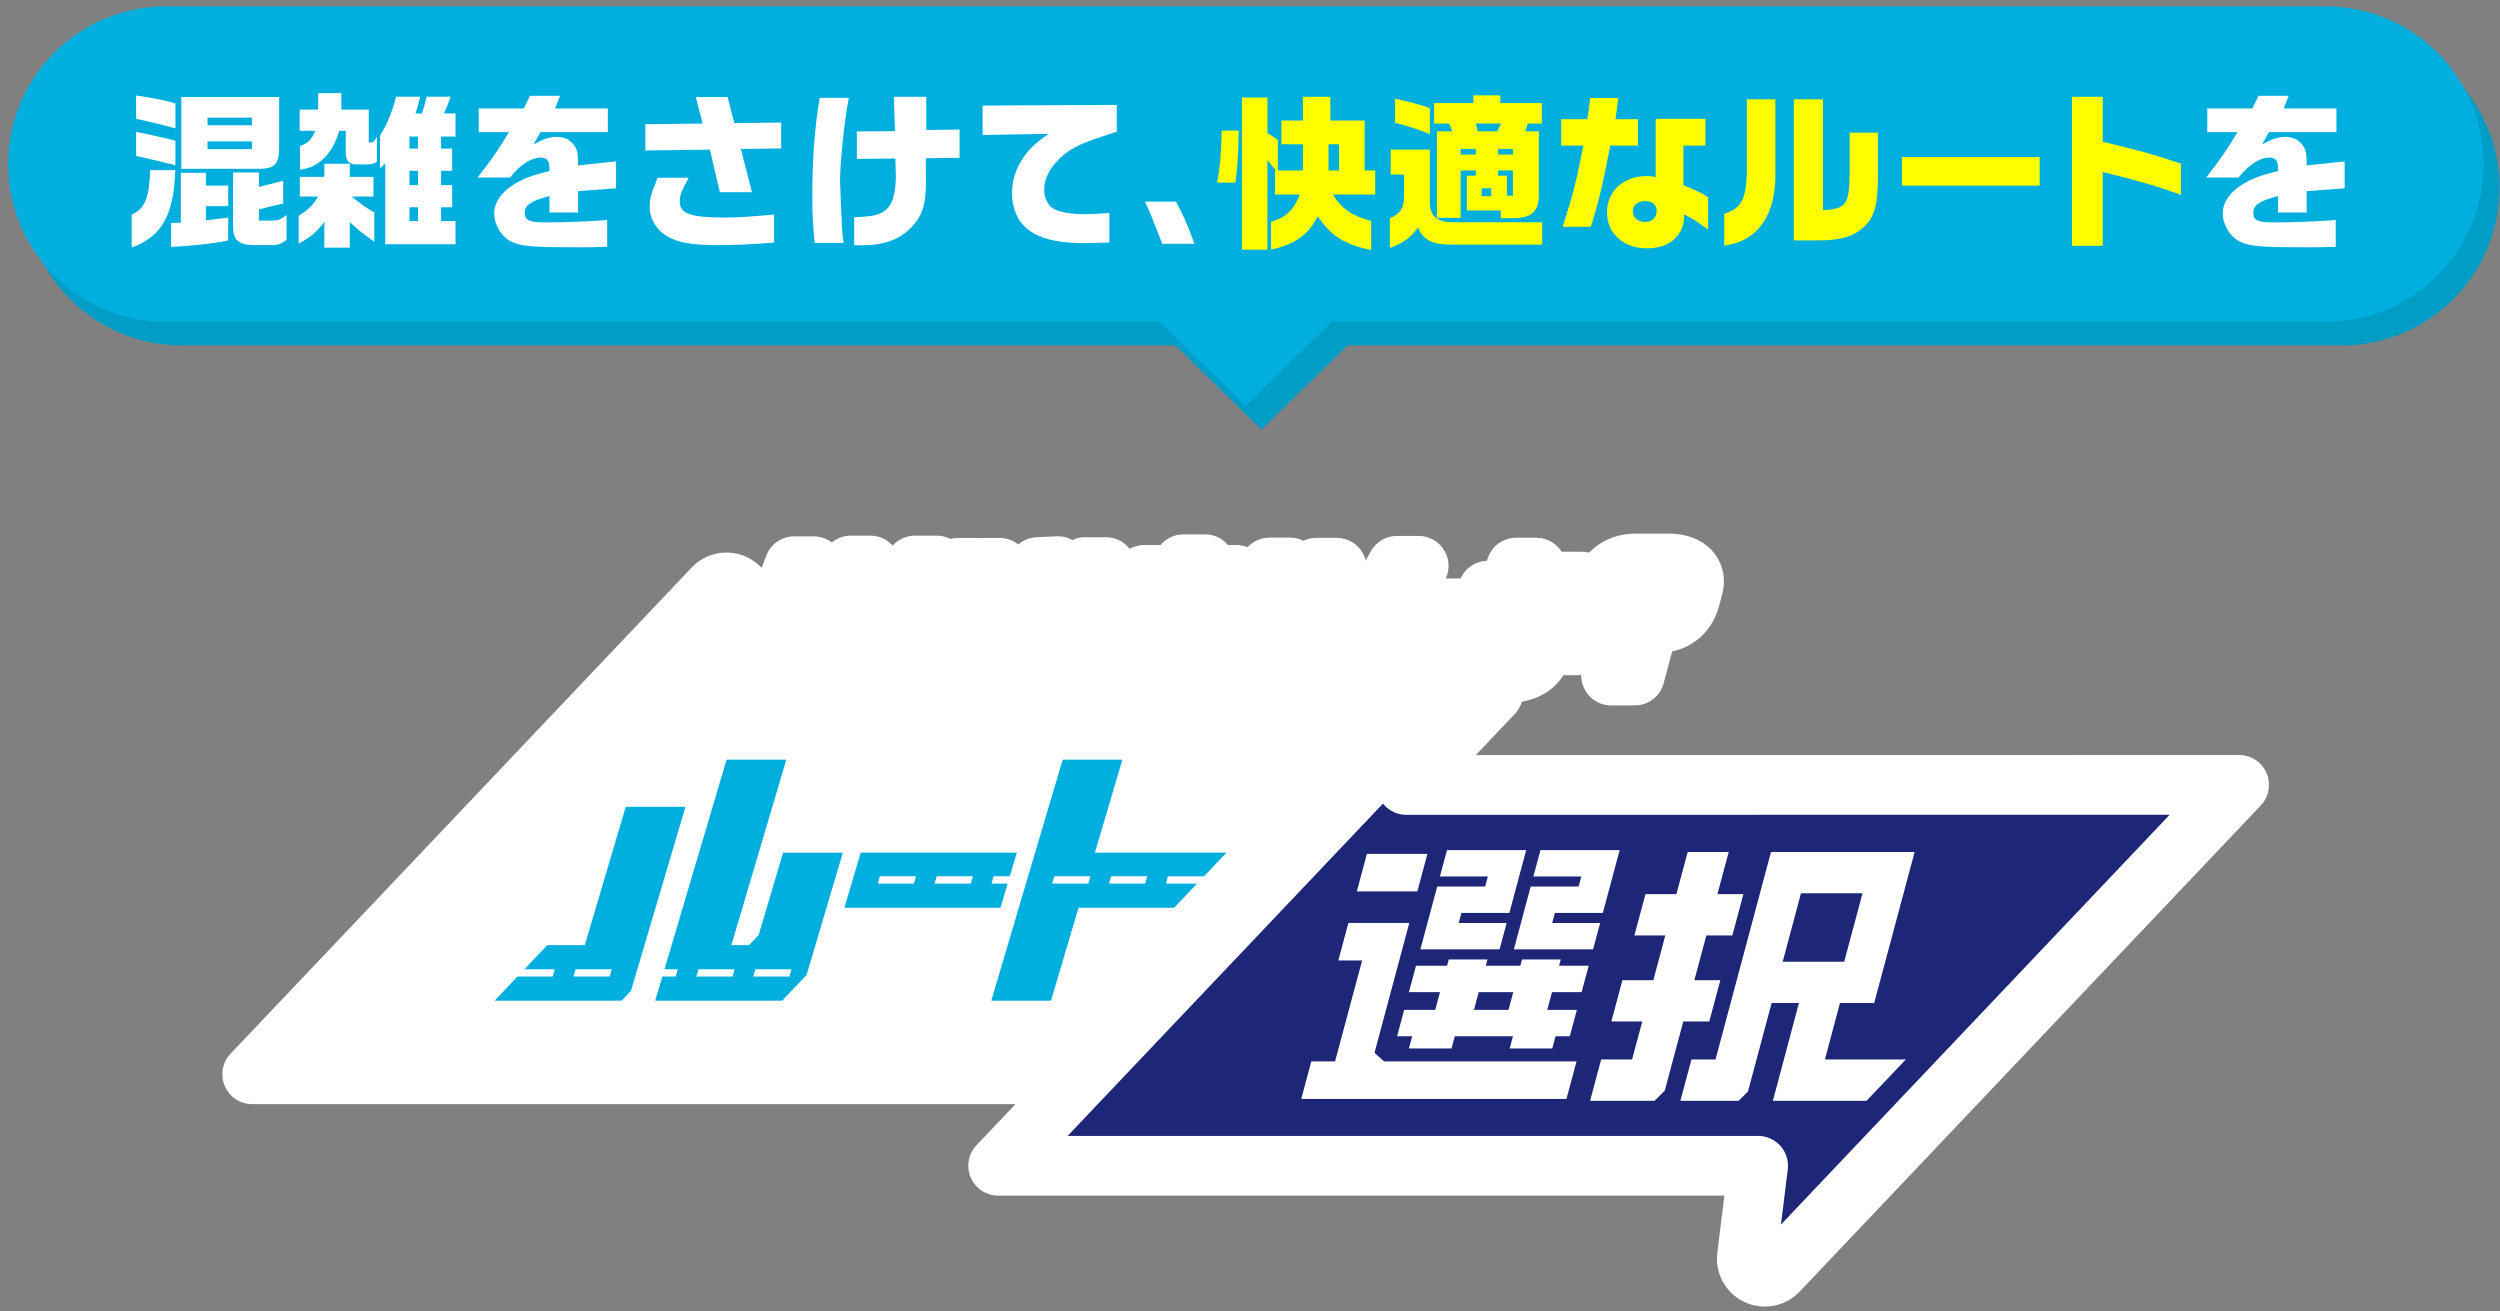 <svg width="307" height="161" viewBox="0 0 307 161" fill="none" xmlns="http://www.w3.org/2000/svg">
<rect x="0" y="0" width="307" height="161" fill="#808080" stroke="none"/>
<path fill-rule="evenodd" clip-rule="evenodd" d="M22.299 3.693C11.605 3.693 2.936 12.362 2.936 23.056C2.936 33.75 11.605 42.419 22.299 42.419H144.318L154.907 52.757L165.496 42.419H287.572C298.266 42.419 306.936 33.75 306.936 23.056C306.936 12.362 298.266 3.693 287.572 3.693H22.299Z" fill="#009DC7"/>
<path fill-rule="evenodd" clip-rule="evenodd" d="M20.362 0.789C9.668 0.789 0.999 9.458 0.999 20.152C0.999 30.846 9.668 39.515 20.362 39.515H142.382L152.971 49.852L163.56 39.515H285.636C296.33 39.515 304.999 30.846 304.999 20.152C304.999 9.458 296.33 0.789 285.636 0.789H20.362Z" fill="#00AFDD"/>
<path d="M140.608 24.754H144.407C145.295 26.385 145.853 27.665 146.678 29.936H142.735L142.425 29.152C141.331 26.344 141.29 26.261 140.608 24.754Z" fill="white"/>
<path d="M120.664 16.578V12.965L137.14 12.882V16.165C136.541 16.372 135.963 16.557 135.405 16.743C132.329 17.734 131.008 18.457 129.686 19.923C128.716 20.996 128.221 22.152 128.221 23.35C128.221 24.279 128.675 25.229 129.315 25.6C130.079 26.055 131.441 26.302 133.3 26.302C133.919 26.302 135.013 26.24 136.231 26.158V29.771C135.013 29.833 133.878 29.854 133.238 29.854C130.347 29.854 128.386 29.482 126.879 28.615C125.206 27.686 124.277 25.91 124.277 23.701C124.277 22.256 124.69 20.872 125.516 19.592C126.321 18.333 127.064 17.631 128.799 16.433L120.664 16.578Z" fill="white"/>
<path d="M100.658 12.015H104.23C103.693 14.823 103.157 19.881 103.157 22.297C103.157 22.627 103.342 26.922 103.404 27.975C103.446 28.759 103.466 28.945 103.611 29.833H100.039C99.812 27.5 99.75 26.22 99.75 24.052C99.75 19.572 100.039 15.669 100.658 12.015ZM109.949 19.468L105.221 19.51V16.144L109.908 16.103L109.763 11.891H113.748V15.959L117.836 15.917V19.386L113.686 19.427C113.707 21.409 113.707 21.574 113.707 22.152C113.707 25.105 113.315 26.385 111.993 27.83C110.589 29.379 108.587 30.122 105.841 30.122C105.552 30.122 105.324 30.122 104.891 30.101V26.674C106.501 26.612 107.141 26.529 107.74 26.344C108.855 25.951 109.433 25.311 109.743 24.073C109.908 23.412 110.011 22.483 110.011 21.657C110.011 21.368 110.011 21.368 109.949 19.468Z" fill="white"/>
<path d="M79.248 15.257L86.288 15.174L85.442 11.912H89.344L90.17 15.112L95.93 15.05V18.23L90.975 18.292L92.338 23.598H88.394L87.176 18.374L79.248 18.477V15.257ZM80.755 21.822H84.575C83.625 23.577 83.481 23.949 83.481 24.795C83.481 26.241 84.823 26.715 88.972 26.715C90.562 26.715 91.842 26.633 95.063 26.344V29.792C92.069 30.019 90.232 30.101 88.085 30.101C85.029 30.101 83.315 29.812 82.015 29.069C80.631 28.285 79.785 26.901 79.785 25.394C79.785 24.382 79.929 23.866 80.755 21.822Z" fill="white"/>
<path d="M62.503 16.227H58.787V13.316H64.32L65.084 11.768H68.78L68.16 13.316H74.643V16.227H66.364L65.518 17.734C66.819 17.032 67.52 16.805 68.388 16.805C69.42 16.805 70.225 17.28 70.7 18.147C70.927 18.601 70.989 19.014 70.989 20.315L75.655 19.82V23.123L70.989 23.474V26.096H67.479V24.073C65.167 24.671 64.444 25.167 64.444 26.137C64.444 27.066 64.981 27.314 67.046 27.314C69.131 27.314 71.897 27.211 74.561 27.025V30.308C73.095 30.349 72.537 30.37 71.546 30.37C65.972 30.37 64.486 30.287 63.288 29.874C62.214 29.523 61.409 28.718 60.955 27.541C60.769 27.087 60.687 26.653 60.687 26.199C60.687 24.857 61.616 23.515 63.247 22.565C64.341 21.905 65.229 21.574 67.479 20.996C67.479 20.315 67.438 20.026 67.314 19.799C67.149 19.51 66.839 19.345 66.468 19.345C65.249 19.345 63.928 20.171 62.627 21.802H58.643C60.294 19.716 61.141 18.498 62.503 16.227Z" fill="white"/>
<path d="M39.07 24.135H36.819V21.719H39.834V20.109H42.951V21.719H45.862V24.135H43.178C44.293 25.043 44.748 25.373 45.966 26.096V29.688C44.603 28.718 44.045 28.285 42.951 27.273V30.411H39.834V27.232C39.07 28.326 38.038 29.213 36.675 29.916V26.509C37.893 25.745 38.43 25.208 39.07 24.135ZM36.799 13.46H39.07V11.437H41.919V13.46H45.284V17.486H45.573C45.821 17.486 45.986 17.321 46.296 16.785V19.82C46.028 20.067 45.697 20.191 45.202 20.191H43.715C42.869 20.191 42.476 19.758 42.456 18.787V16.062H41.651C40.866 18.87 39.111 20.604 36.84 20.831V17.941C37.893 17.528 38.244 17.177 38.719 16.062H36.799V13.46ZM48.65 11.871H51.602C51.375 12.8 51.272 13.151 51.024 13.935H51.809C52.077 13.151 52.18 12.779 52.387 11.871H55.339C55.071 12.655 54.905 13.068 54.513 13.935H55.938V16.764H54.162V18.25H55.525V20.976H54.162V22.731H55.525V25.456H54.162V27.149H55.938V29.998H47.308V20.026L46.668 20.707V16.661C47.555 15.215 48.154 13.77 48.65 11.871ZM50.281 18.25H51.334V16.764H50.281V18.25ZM50.281 22.731H51.334V20.976H50.281V22.731ZM51.334 27.149V25.456H50.281V27.149H51.334Z" fill="white"/>
<path d="M16.174 30.39V26.364C17.784 25.642 18.342 24.3 18.445 20.893H21.521C21.356 26.406 19.849 29.069 16.174 30.39ZM16.711 19.138V16.206C17.846 16.413 17.887 16.413 20.799 17.094L21.542 17.28V20.294C20.427 20.005 18.982 19.654 16.711 19.138ZM16.711 14.596V11.726C18.651 11.995 20.551 12.387 21.542 12.697V15.773C20.592 15.484 18.507 14.968 16.711 14.596ZM21.005 27.376L22.203 27.355V21.224H25.279V22.793H28.025V25.311H25.279V27.066L28.025 26.715V29.523C26.559 29.874 22.904 30.267 21.005 30.308V27.376ZM22.265 20.728V11.912H34.281V18.312C34.219 20.294 33.62 20.79 31.411 20.728H22.265ZM25.485 18.312H30.936V17.363H25.485V18.312ZM25.485 15.381H30.936V14.451H25.485V15.381ZM28.623 21.182H31.803V22.958L34.776 22.194V24.981L31.803 25.704V27.087H33.496C34.26 27.046 34.466 26.963 35.189 26.385V29.42C34.735 29.874 34.157 30.101 33.496 30.101H30.998C29.264 30.019 28.623 29.42 28.623 27.892V21.182Z" fill="white"/>
<path d="M274.771 16.227H271.055V13.316H276.588L277.352 11.768H281.047L280.428 13.316H286.911V16.227H278.632L277.785 17.734C279.086 17.032 279.788 16.805 280.655 16.805C281.687 16.805 282.493 17.28 282.968 18.147C283.195 18.601 283.257 19.014 283.257 20.315L287.923 19.82V23.123L283.257 23.474V26.096H279.747V24.073C277.434 24.671 276.712 25.167 276.712 26.137C276.712 27.066 277.249 27.314 279.313 27.314C281.398 27.314 284.165 27.211 286.828 27.025V30.308C285.363 30.349 284.805 30.37 283.814 30.37C278.24 30.37 276.753 30.287 275.556 29.874C274.482 29.523 273.677 28.718 273.223 27.541C273.037 27.087 272.954 26.653 272.954 26.199C272.954 24.857 273.883 23.515 275.514 22.565C276.609 21.905 277.496 21.574 279.747 20.996C279.747 20.315 279.705 20.026 279.582 19.799C279.416 19.51 279.107 19.345 278.735 19.345C277.517 19.345 276.196 20.171 274.895 21.802H270.91C272.562 19.716 273.408 18.498 274.771 16.227Z" fill="white"/>
<path d="M254.435 11.891H258.213V17.404C263.023 18.56 264.778 19.055 267.813 20.108V23.928C265.047 22.916 262.445 22.152 258.213 21.12V30.184H254.435V11.891Z" fill="#FFFF00"/>
<path d="M233.562 19.283H250.471V22.793H233.562V19.283Z" fill="#FFFF00"/>
<path d="M214.505 12.201H218.015V21.182C218.097 26.426 215.868 29.627 211.738 30.163V26.241C213.741 25.642 214.381 24.527 214.505 21.512V12.201ZM220.286 29.523V12.201H223.858V25.807C226.727 25.662 227.099 25.146 227.14 21.12V16.289H230.609V21.616C230.609 25.084 230.196 26.633 228.937 27.83C227.615 29.048 226.108 29.503 223.403 29.523H220.286Z" fill="#FFFF00"/>
<path d="M191.712 14.637H194.912C195.098 13.584 195.16 13.109 195.263 12.036H198.732C198.505 13.77 198.484 13.873 198.381 14.637H201.147V17.879H197.741C196.894 22.338 196.275 24.981 195.346 27.851H191.898C193.24 23.618 193.467 22.71 194.437 17.879H191.712V14.637ZM203.315 21.739V14.596H209.426V17.879H206.722V22.73C208.807 23.618 208.91 23.68 209.757 24.217V28.202C208.332 27.128 207.878 26.86 206.825 26.344C206.784 27.459 206.639 28.037 206.164 28.718C205.38 29.874 204.038 30.494 202.262 30.494C200.507 30.494 199.124 29.874 198.174 28.677C197.637 28.016 197.348 27.087 197.348 26.034C197.348 23.453 199.372 21.616 202.241 21.616C202.572 21.616 202.82 21.636 203.315 21.739ZM202.035 24.692C201.127 24.692 200.507 25.208 200.507 25.951C200.507 26.715 201.127 27.252 202.014 27.252C202.882 27.252 203.439 26.736 203.439 25.889C203.439 25.146 202.923 24.692 202.035 24.692Z" fill="#FFFF00"/>
<path d="M176.455 16.124H178.334L177.962 15.174H176.104V12.655H180.935V11.705H184.238V12.655H189.338V15.174H187.604L187.315 16.124H188.966V23.598C189.07 25.972 188.099 26.86 185.518 26.798H184.28V25.848H180.13V21.574H181.224V20.934H179.366V26.757H176.455V16.124ZM179.366 18.973H181.224V18.292H179.366V18.973ZM181.224 15.174L181.492 16.124H183.867L184.321 15.174H181.224ZM181.947 24.093H183.124V23.123H181.947V24.093ZM183.97 18.973H185.787V18.292H183.97V18.973ZM183.97 21.574H185.044V24.031H185.787V20.934H183.97V21.574ZM175.588 13.275V16.475C174.184 15.897 173.564 15.69 171.314 15.071V12.118C173.048 12.49 173.915 12.717 175.588 13.275ZM172.408 21.43H170.777V18.374H175.588V24.878C175.588 26.55 176.517 27.314 178.499 27.293H189.379V30.039H178.334C175.98 30.081 174.762 29.482 174.122 27.933C173.358 29.09 172.326 29.854 170.674 30.452V26.798C171.975 26.24 172.408 25.58 172.408 24.176V21.43Z" fill="#FFFF00"/>
<path d="M150.027 16.041H152.112C152.071 18.849 151.968 20.707 151.7 22.421H149.47C149.841 20.274 149.945 19.138 150.027 16.041ZM152.505 30.659V11.974H155.643V16.33L156.923 17.177V20.934H159.999V17.713H157.357V14.802H159.999V11.891H163.365V14.802H167.576V20.934H168.877V23.887H163.695C164.645 25.559 166.152 26.591 168.382 27.128V30.721C164.934 29.936 163.468 28.986 161.816 26.55C160.66 28.842 159.091 29.977 156.077 30.659V27.252C157.893 26.715 158.884 25.786 159.607 23.887H156.572V20.934H156.655L155.643 19.654V30.659H152.505ZM163.138 20.934H164.438V17.713H163.138V20.934Z" fill="#FFFF00"/>
<path d="M173.661 89.316H85.321L86.55 79.387L40.671 127.751H133.685L129.732 131.92H133.24L137.295 127.64L173.661 89.316Z" fill="white"/>
<path d="M147.856 107.606L150.617 104.702H134.45L137.832 93.29H130.494L121.728 122.882H129.066L132.448 111.47H144.187L147.003 108.508H143.168L143.433 107.61H147.856V107.606ZM133.644 108.504H129.202L129.467 107.606H133.891L133.644 108.504ZM140.629 108.504H136.187L136.452 107.606H140.875L140.629 108.504ZM123.741 108.504H121.757L122.022 107.606H124.01L124.871 104.702H105.694L103.692 111.466H122.869L123.745 108.504H123.741ZM112.23 108.504H107.788L108.053 107.606H112.476L112.23 108.504ZM119.214 108.504H114.773L115.038 107.606H119.461L119.214 108.504ZM93.171 114.804L91.982 116.059H89.814L96.56 93.29H89.222L81.6 119.022H83.22L82.973 119.92H81.332L80.456 122.882H96.052L99.055 119.717L103.501 104.706H96.162L93.167 114.808L93.171 114.804ZM89.958 119.92H85.516L85.781 119.022H90.204L89.958 119.92ZM96.943 119.92H92.501L92.766 119.022H97.189L96.943 119.92ZM76.842 99.076L71.811 116.059H67.208L64.396 119.022H68.124L67.877 119.92H63.542L60.734 122.882H76.334L77.486 121.668L84.177 99.079H76.838L76.842 99.076ZM74.862 119.92H70.42L70.685 119.022H75.109L74.862 119.92Z" fill="#00AFDD"/>
<mask id="path-19-outside-1_1955_20079" maskUnits="userSpaceOnUse" x="26.969" y="65.18" width="252" height="96" fill="black">
<rect fill="white" x="26.969" y="65.18" width="252" height="96"/>
<path fill-rule="evenodd" clip-rule="evenodd" d="M94.568 78.368C95.48 74.956 95.907 73.698 97.526 69.532H99.944C98.469 73.275 97.861 75.001 97.324 77.002C96.456 80.248 96.323 80.837 96.084 82.596H93.607C93.935 80.837 94.093 80.141 94.568 78.368ZM104.478 69.444H106.885L106.881 69.447L106.252 71.795H108.541L107.897 74.206H105.637L105.424 75.008L104.905 76.991L104.717 77.749C106.083 78.357 106.311 78.463 106.918 78.887L106.142 81.783C105.336 81.025 104.876 80.69 104.055 80.267C103.816 81.006 103.606 81.356 103.231 81.735C102.52 82.401 101.523 82.78 100.401 82.78C98.369 82.78 97.243 81.614 97.685 79.961C97.95 78.975 98.756 77.959 99.635 77.521C100.165 77.264 100.956 77.098 101.707 77.098C101.865 77.098 102.104 77.113 102.414 77.142L103.201 74.202H99.455L100.08 71.869H103.827L104.478 69.444ZM100.574 80.583C101.251 80.583 101.648 80.34 101.781 79.84V79.836C101.898 79.398 101.637 79.141 101.059 79.141C100.555 79.141 100.165 79.413 100.047 79.855C99.93 80.296 100.143 80.583 100.574 80.583ZM114.065 80.414C115.507 80.414 116.843 79.612 117.833 78.125H117.829C118.286 77.444 118.584 76.76 119.132 75.034H121.811C120.958 77.628 120.144 79.155 118.919 80.506C118.183 81.323 117.358 81.871 116.28 82.294C115.312 82.688 114.23 82.902 113.281 82.902C112.114 82.902 111.01 82.552 110.344 81.978C109.568 81.323 109.365 80.035 109.774 78.567L112.35 69.444H115.044L112.615 77.974L112.585 78.081C112.052 79.641 112.537 80.414 114.065 80.414ZM117.656 69.723H119.842L118.904 73.223H116.718L117.656 69.723ZM121.822 73.223H119.636L120.575 69.723H122.761L121.822 73.223ZM135.825 69.639L134.795 71.865V71.872C135.656 72.417 136.024 72.767 136.329 73.403C136.793 74.356 136.815 75.781 136.384 77.389C135.766 79.693 134.467 81.326 132.487 82.313C131.508 82.799 130.434 83.041 129.282 83.041C129.208 83.041 129.094 83.041 128.954 83.027L130.176 80.752C131.341 80.601 131.588 80.442 131.97 80.196C132.053 80.143 132.142 80.086 132.248 80.024C132.958 79.582 133.588 78.585 133.915 77.356C134.114 76.612 134.173 75.854 134.055 75.28C133.992 74.916 133.897 74.736 133.591 74.371C132.27 76.778 131.236 78.43 130.356 79.567C128.756 81.628 127.295 82.567 125.723 82.567C124.457 82.567 123.681 81.915 123.383 80.613C123.169 79.689 123.206 78.581 123.478 77.566C123.747 76.564 124.259 75.519 124.906 74.655C125.547 73.819 126.062 73.352 127.173 72.638C127.236 71.442 127.287 70.82 127.445 69.639L129.911 69.517C129.793 70.275 129.738 70.64 129.661 71.578C131.096 71.32 131.218 71.306 132.52 71.276L133.245 69.639H135.825ZM125.8 79.199C125.904 79.579 126.238 79.821 126.643 79.821C127.004 79.821 127.261 79.671 127.688 79.199C127.313 77.382 127.217 76.712 127.114 75.379C126.625 75.803 126.5 75.939 126.264 76.395C126.08 76.76 125.944 77.106 125.856 77.44C125.694 78.033 125.675 78.761 125.8 79.199ZM129.573 73.9C129.576 75.552 129.613 75.946 129.834 76.627H129.838C130.555 75.508 131.045 74.581 131.442 73.642C130.478 73.642 130.209 73.672 129.573 73.9ZM174.366 80.049C174.999 80.049 175.548 79.608 175.945 78.776V78.78C176.387 77.823 176.711 76.885 177.355 74.702H179.905C179.739 75.201 179.594 75.646 179.504 75.923C179.476 76.007 179.454 76.077 179.438 76.127C178.507 79.067 178.124 79.899 177.189 81.021C176.254 82.144 174.863 82.765 173.251 82.765C171.367 82.765 170.609 81.93 171.036 80.34C171.157 79.888 171.544 78.721 171.82 78.007C171.915 77.749 172.004 77.477 172.044 77.326C172.162 76.888 172.011 76.539 171.709 76.539C171.305 76.539 170.458 77.01 169.928 77.54C169.185 78.268 168.585 79.328 167.039 82.677H164.489C166.027 79.464 166.763 78.07 168.688 74.644L168.768 74.501C170.02 72.268 170.203 71.942 171.54 69.477H174.219C172.986 71.449 172.751 71.843 171.102 74.828C172.383 73.871 173.192 73.477 173.899 73.477C175.007 73.477 175.434 74.309 175.055 75.718C174.996 75.928 174.823 76.472 174.657 76.929C174.337 77.853 174.105 78.548 173.98 79.019C173.77 79.807 173.862 80.049 174.366 80.049ZM187.633 72.535H188.987H188.991C190.014 72.535 190.717 73.021 190.824 73.808C190.93 74.493 190.754 75.689 190.334 77.249C189.823 79.159 189.37 80.311 188.822 81.069C188.06 82.129 186.794 82.659 185.024 82.659C184.822 82.659 183.795 82.659 183.453 82.644L184.866 80.127C185.123 80.141 185.524 80.141 185.583 80.141C186.345 80.141 186.669 79.961 186.971 79.369C187.147 79.034 187.493 78.066 187.685 77.352C187.839 76.778 188.001 75.898 187.99 75.67C187.979 75.339 187.699 75.096 187.309 75.096H186.533C184.766 79.004 183.99 80.506 182.698 82.581H180.004C181.657 80.068 182.993 77.657 184.122 75.111L181.992 75.218L182.709 72.535H185.215C185.539 71.703 185.742 71.111 186.176 69.701H188.667C188.336 70.717 188.148 71.261 187.633 72.535ZM191.767 71.416C191.767 71.415 191.766 71.414 191.766 71.412V71.416H191.767ZM191.767 71.416C191.998 72.051 192.108 72.551 192.185 73.293C192.277 74.231 192.152 75.081 191.619 77.083C191.457 77.691 191.302 78.206 190.978 79.251H193.543C193.634 78.935 193.707 78.68 193.769 78.465C193.874 78.101 193.946 77.852 194.011 77.613C194.316 76.476 194.53 75.523 194.629 74.765C194.872 73.054 194.802 72.34 194.272 71.416H191.767ZM200.756 82.96H197.845L198.6 80.141H201.511L200.756 82.96ZM200.845 69.182H204.676C207.082 69.123 208.407 70.305 207.932 72.079L207.539 73.547C207.02 75.424 205.533 76.517 203.527 76.531H202.475L201.654 79.593H198.743L199.395 77.168C199.884 75.181 200.753 74.305 202.328 74.228H203.178C203.984 74.183 204.396 73.926 204.598 73.333L204.793 72.605C204.97 71.953 204.598 71.666 203.649 71.666H201.231C200.02 71.666 199.531 72.001 199.325 72.925L198.993 74.169H196.27L196.679 72.638C197.183 70.426 198.629 69.226 200.845 69.182ZM158.725 76.744L158.726 76.741L158.719 76.745C158.721 76.745 158.723 76.744 158.725 76.744ZM158.045 79.28L158.725 76.744C159.519 76.659 159.816 76.375 160.003 75.674L160.264 74.644L157.122 74.658L156.007 78.765C155.664 80.038 155.705 80.053 158.34 80.053C160.272 80.053 160.989 80.009 162.517 79.766L161.795 82.464C159.377 82.541 159.175 82.541 158.325 82.541C155.359 82.541 154.38 82.434 153.736 82.04C153.375 81.827 153.118 81.389 153.066 80.889C153.037 80.568 153.107 80.083 153.294 79.387L154.56 74.658H152.312L152.926 72.369H155.175L155.892 69.686H158.443L157.725 72.369H160.923L161.633 69.716H164.154L163.444 72.369H165.663L165.052 74.644H162.833L162.469 76.005C161.736 78.401 160.838 79.166 158.045 79.28ZM145.316 69.289H147.984L147.988 69.285L147.638 70.588H151.804L151.197 72.848H147.031L146.685 74.136H150.851L150.262 76.333L146.085 76.377L145.71 77.772C147.071 78.213 147.448 78.348 147.753 78.457C147.794 78.472 147.833 78.486 147.874 78.5C148.226 78.636 148.398 78.712 149.259 79.095L149.493 79.199L148.738 82.011C147.149 81.021 146.718 80.833 145.202 80.274C144.838 81.275 144.547 81.746 144.035 82.14C143.358 82.67 142.136 83.034 141.014 83.034C140.138 83.034 139.325 82.839 138.692 82.475C137.794 81.945 137.452 81.095 137.731 80.049C138.18 78.368 139.888 77.352 142.261 77.352C142.508 77.352 142.714 77.367 143.141 77.411L143.417 76.38H138.99L139.59 74.139H144.017L144.363 72.851H139.936L140.539 70.592H144.966L145.316 69.289ZM141.268 80.87C141.871 80.87 142.405 80.506 142.545 79.991V79.987C142.652 79.593 142.357 79.413 141.658 79.413C140.859 79.413 140.403 79.656 140.274 80.141C140.149 80.613 140.488 80.87 141.268 80.87ZM183.364 85.147L172.692 96.393L274.969 96.382L218.332 156.091C217.902 156.544 217.317 156.783 216.724 156.783C216.404 156.783 216.08 156.713 215.778 156.569C214.91 156.161 214.406 155.248 214.523 154.295L215.9 143.155H122.573L137.293 127.64L173.66 89.316H85.323L86.549 79.387L40.669 127.751H133.683L129.731 131.92H30.969L87.605 72.211C88.267 71.516 89.294 71.324 90.159 71.733C91.028 72.141 91.532 73.054 91.414 74.007L90.038 85.147H183.364Z"/>
</mask>
<path fill-rule="evenodd" clip-rule="evenodd" d="M94.568 78.368C95.48 74.956 95.907 73.698 97.526 69.532H99.944C98.469 73.275 97.861 75.001 97.324 77.002C96.456 80.248 96.323 80.837 96.084 82.596H93.607C93.935 80.837 94.093 80.141 94.568 78.368ZM104.478 69.444H106.885L106.881 69.447L106.252 71.795H108.541L107.897 74.206H105.637L105.424 75.008L104.905 76.991L104.717 77.749C106.083 78.357 106.311 78.463 106.918 78.887L106.142 81.783C105.336 81.025 104.876 80.69 104.055 80.267C103.816 81.006 103.606 81.356 103.231 81.735C102.52 82.401 101.523 82.78 100.401 82.78C98.369 82.78 97.243 81.614 97.685 79.961C97.95 78.975 98.756 77.959 99.635 77.521C100.165 77.264 100.956 77.098 101.707 77.098C101.865 77.098 102.104 77.113 102.414 77.142L103.201 74.202H99.455L100.08 71.869H103.827L104.478 69.444ZM100.574 80.583C101.251 80.583 101.648 80.34 101.781 79.84V79.836C101.898 79.398 101.637 79.141 101.059 79.141C100.555 79.141 100.165 79.413 100.047 79.855C99.93 80.296 100.143 80.583 100.574 80.583ZM114.065 80.414C115.507 80.414 116.843 79.612 117.833 78.125H117.829C118.286 77.444 118.584 76.76 119.132 75.034H121.811C120.958 77.628 120.144 79.155 118.919 80.506C118.183 81.323 117.358 81.871 116.28 82.294C115.312 82.688 114.23 82.902 113.281 82.902C112.114 82.902 111.01 82.552 110.344 81.978C109.568 81.323 109.365 80.035 109.774 78.567L112.35 69.444H115.044L112.615 77.974L112.585 78.081C112.052 79.641 112.537 80.414 114.065 80.414ZM117.656 69.723H119.842L118.904 73.223H116.718L117.656 69.723ZM121.822 73.223H119.636L120.575 69.723H122.761L121.822 73.223ZM135.825 69.639L134.795 71.865V71.872C135.656 72.417 136.024 72.767 136.329 73.403C136.793 74.356 136.815 75.781 136.384 77.389C135.766 79.693 134.467 81.326 132.487 82.313C131.508 82.799 130.434 83.041 129.282 83.041C129.208 83.041 129.094 83.041 128.954 83.027L130.176 80.752C131.341 80.601 131.588 80.442 131.97 80.196C132.053 80.143 132.142 80.086 132.248 80.024C132.958 79.582 133.588 78.585 133.915 77.356C134.114 76.612 134.173 75.854 134.055 75.28C133.992 74.916 133.897 74.736 133.591 74.371C132.27 76.778 131.236 78.43 130.356 79.567C128.756 81.628 127.295 82.567 125.723 82.567C124.457 82.567 123.681 81.915 123.383 80.613C123.169 79.689 123.206 78.581 123.478 77.566C123.747 76.564 124.259 75.519 124.906 74.655C125.547 73.819 126.062 73.352 127.173 72.638C127.236 71.442 127.287 70.82 127.445 69.639L129.911 69.517C129.793 70.275 129.738 70.64 129.661 71.578C131.096 71.32 131.218 71.306 132.52 71.276L133.245 69.639H135.825ZM125.8 79.199C125.904 79.579 126.238 79.821 126.643 79.821C127.004 79.821 127.261 79.671 127.688 79.199C127.313 77.382 127.217 76.712 127.114 75.379C126.625 75.803 126.5 75.939 126.264 76.395C126.08 76.76 125.944 77.106 125.856 77.44C125.694 78.033 125.675 78.761 125.8 79.199ZM129.573 73.9C129.576 75.552 129.613 75.946 129.834 76.627H129.838C130.555 75.508 131.045 74.581 131.442 73.642C130.478 73.642 130.209 73.672 129.573 73.9ZM174.366 80.049C174.999 80.049 175.548 79.608 175.945 78.776V78.78C176.387 77.823 176.711 76.885 177.355 74.702H179.905C179.739 75.201 179.594 75.646 179.504 75.923C179.476 76.007 179.454 76.077 179.438 76.127C178.507 79.067 178.124 79.899 177.189 81.021C176.254 82.144 174.863 82.765 173.251 82.765C171.367 82.765 170.609 81.93 171.036 80.34C171.157 79.888 171.544 78.721 171.82 78.007C171.915 77.749 172.004 77.477 172.044 77.326C172.162 76.888 172.011 76.539 171.709 76.539C171.305 76.539 170.458 77.01 169.928 77.54C169.185 78.268 168.585 79.328 167.039 82.677H164.489C166.027 79.464 166.763 78.07 168.688 74.644L168.768 74.501C170.02 72.268 170.203 71.942 171.54 69.477H174.219C172.986 71.449 172.751 71.843 171.102 74.828C172.383 73.871 173.192 73.477 173.899 73.477C175.007 73.477 175.434 74.309 175.055 75.718C174.996 75.928 174.823 76.472 174.657 76.929C174.337 77.853 174.105 78.548 173.98 79.019C173.77 79.807 173.862 80.049 174.366 80.049ZM187.633 72.535H188.987H188.991C190.014 72.535 190.717 73.021 190.824 73.808C190.93 74.493 190.754 75.689 190.334 77.249C189.823 79.159 189.37 80.311 188.822 81.069C188.06 82.129 186.794 82.659 185.024 82.659C184.822 82.659 183.795 82.659 183.453 82.644L184.866 80.127C185.123 80.141 185.524 80.141 185.583 80.141C186.345 80.141 186.669 79.961 186.971 79.369C187.147 79.034 187.493 78.066 187.685 77.352C187.839 76.778 188.001 75.898 187.99 75.67C187.979 75.339 187.699 75.096 187.309 75.096H186.533C184.766 79.004 183.99 80.506 182.698 82.581H180.004C181.657 80.068 182.993 77.657 184.122 75.111L181.992 75.218L182.709 72.535H185.215C185.539 71.703 185.742 71.111 186.176 69.701H188.667C188.336 70.717 188.148 71.261 187.633 72.535ZM191.767 71.416C191.767 71.415 191.766 71.414 191.766 71.412V71.416H191.767ZM191.767 71.416C191.998 72.051 192.108 72.551 192.185 73.293C192.277 74.231 192.152 75.081 191.619 77.083C191.457 77.691 191.302 78.206 190.978 79.251H193.543C193.634 78.935 193.707 78.68 193.769 78.465C193.874 78.101 193.946 77.852 194.011 77.613C194.316 76.476 194.53 75.523 194.629 74.765C194.872 73.054 194.802 72.34 194.272 71.416H191.767ZM200.756 82.96H197.845L198.6 80.141H201.511L200.756 82.96ZM200.845 69.182H204.676C207.082 69.123 208.407 70.305 207.932 72.079L207.539 73.547C207.02 75.424 205.533 76.517 203.527 76.531H202.475L201.654 79.593H198.743L199.395 77.168C199.884 75.181 200.753 74.305 202.328 74.228H203.178C203.984 74.183 204.396 73.926 204.598 73.333L204.793 72.605C204.97 71.953 204.598 71.666 203.649 71.666H201.231C200.02 71.666 199.531 72.001 199.325 72.925L198.993 74.169H196.27L196.679 72.638C197.183 70.426 198.629 69.226 200.845 69.182ZM158.725 76.744L158.726 76.741L158.719 76.745C158.721 76.745 158.723 76.744 158.725 76.744ZM158.045 79.28L158.725 76.744C159.519 76.659 159.816 76.375 160.003 75.674L160.264 74.644L157.122 74.658L156.007 78.765C155.664 80.038 155.705 80.053 158.34 80.053C160.272 80.053 160.989 80.009 162.517 79.766L161.795 82.464C159.377 82.541 159.175 82.541 158.325 82.541C155.359 82.541 154.38 82.434 153.736 82.04C153.375 81.827 153.118 81.389 153.066 80.889C153.037 80.568 153.107 80.083 153.294 79.387L154.56 74.658H152.312L152.926 72.369H155.175L155.892 69.686H158.443L157.725 72.369H160.923L161.633 69.716H164.154L163.444 72.369H165.663L165.052 74.644H162.833L162.469 76.005C161.736 78.401 160.838 79.166 158.045 79.28ZM145.316 69.289H147.984L147.988 69.285L147.638 70.588H151.804L151.197 72.848H147.031L146.685 74.136H150.851L150.262 76.333L146.085 76.377L145.71 77.772C147.071 78.213 147.448 78.348 147.753 78.457C147.794 78.472 147.833 78.486 147.874 78.5C148.226 78.636 148.398 78.712 149.259 79.095L149.493 79.199L148.738 82.011C147.149 81.021 146.718 80.833 145.202 80.274C144.838 81.275 144.547 81.746 144.035 82.14C143.358 82.67 142.136 83.034 141.014 83.034C140.138 83.034 139.325 82.839 138.692 82.475C137.794 81.945 137.452 81.095 137.731 80.049C138.18 78.368 139.888 77.352 142.261 77.352C142.508 77.352 142.714 77.367 143.141 77.411L143.417 76.38H138.99L139.59 74.139H144.017L144.363 72.851H139.936L140.539 70.592H144.966L145.316 69.289ZM141.268 80.87C141.871 80.87 142.405 80.506 142.545 79.991V79.987C142.652 79.593 142.357 79.413 141.658 79.413C140.859 79.413 140.403 79.656 140.274 80.141C140.149 80.613 140.488 80.87 141.268 80.87ZM183.364 85.147L172.692 96.393L274.969 96.382L218.332 156.091C217.902 156.544 217.317 156.783 216.724 156.783C216.404 156.783 216.08 156.713 215.778 156.569C214.91 156.161 214.406 155.248 214.523 154.295L215.9 143.155H122.573L137.293 127.64L173.66 89.316H85.323L86.549 79.387L40.669 127.751H133.683L129.731 131.92H30.969L87.605 72.211C88.267 71.516 89.294 71.324 90.159 71.733C91.028 72.141 91.532 73.054 91.414 74.007L90.038 85.147H183.364Z" fill="#1E2678"/>
<path d="M97.526 69.532V65.866C96.014 65.866 94.658 66.795 94.11 68.204L97.526 69.532ZM94.568 78.368L98.109 79.315L98.109 79.315L94.568 78.368ZM99.944 69.532L103.354 70.876C103.799 69.748 103.657 68.472 102.975 67.469C102.292 66.466 101.157 65.866 99.944 65.866V69.532ZM97.324 77.002L93.784 76.052L93.783 76.055L97.324 77.002ZM96.084 82.596V86.262C97.917 86.262 99.469 84.907 99.716 83.09L96.084 82.596ZM93.607 82.596L90.004 81.925C89.804 82.996 90.091 84.101 90.788 84.939C91.484 85.777 92.517 86.262 93.607 86.262V82.596ZM106.885 69.444L109.478 72.035C110.526 70.986 110.839 69.41 110.271 68.04C109.704 66.671 108.367 65.778 106.885 65.778V69.444ZM104.478 69.444V65.778C102.82 65.778 101.368 66.891 100.938 68.493L104.478 69.444ZM106.881 69.447L104.288 66.856C103.834 67.311 103.507 67.877 103.341 68.498L106.881 69.447ZM106.252 71.795L102.711 70.846C102.416 71.947 102.65 73.122 103.344 74.026C104.037 74.931 105.112 75.461 106.252 75.461V71.795ZM108.541 71.795L112.082 72.741C112.376 71.641 112.142 70.466 111.448 69.563C110.754 68.659 109.68 68.129 108.541 68.129V71.795ZM107.897 74.206V77.871C109.557 77.871 111.01 76.755 111.438 75.152L107.897 74.206ZM105.637 74.206V70.54C103.976 70.54 102.522 71.657 102.095 73.263L105.637 74.206ZM105.424 75.008L101.882 74.065C101.88 74.07 101.879 74.075 101.878 74.08L105.424 75.008ZM104.905 76.991L101.359 76.064C101.355 76.079 101.351 76.095 101.347 76.111L104.905 76.991ZM104.717 77.749L101.159 76.869C100.732 78.594 101.604 80.377 103.228 81.099L104.717 77.749ZM106.918 78.887L110.459 79.836C110.858 78.344 110.281 76.762 109.014 75.879L106.918 78.887ZM106.142 81.783L103.63 84.453C104.569 85.336 105.904 85.661 107.144 85.309C108.384 84.956 109.348 83.978 109.682 82.732L106.142 81.783ZM104.055 80.267L105.735 77.009C104.778 76.515 103.653 76.468 102.658 76.878C101.663 77.288 100.898 78.115 100.567 79.139L104.055 80.267ZM103.231 81.735L105.738 84.409C105.771 84.378 105.803 84.346 105.835 84.314L103.231 81.735ZM97.685 79.961L94.145 79.01L94.143 79.015L97.685 79.961ZM99.635 77.521L98.033 74.225C98.022 74.23 98.012 74.235 98.001 74.24L99.635 77.521ZM102.414 77.142L102.066 80.791C103.848 80.961 105.491 79.819 105.954 78.091L102.414 77.142ZM103.201 74.202L106.742 75.15C107.037 74.049 106.803 72.874 106.109 71.97C105.415 71.066 104.341 70.536 103.201 70.536V74.202ZM99.455 74.202L95.914 73.253C95.619 74.353 95.853 75.529 96.546 76.433C97.24 77.337 98.315 77.868 99.455 77.868V74.202ZM100.08 71.869V68.203C98.422 68.203 96.969 69.317 96.54 70.919L100.08 71.869ZM103.827 71.869V75.534C105.485 75.534 106.937 74.421 107.367 72.82L103.827 71.869ZM101.781 79.84L105.324 80.778C105.405 80.472 105.446 80.156 105.446 79.84H101.781ZM101.781 79.836L98.241 78.884C98.157 79.195 98.115 79.515 98.115 79.836H101.781ZM100.047 79.855L103.589 80.799L103.589 80.799L100.047 79.855ZM117.833 78.125L120.884 80.156C121.633 79.031 121.703 77.586 121.064 76.394C120.426 75.203 119.185 74.459 117.833 74.459V78.125ZM117.829 78.125L114.785 76.084C114.031 77.208 113.958 78.656 114.595 79.85C115.233 81.045 116.476 81.79 117.829 81.79V78.125ZM119.132 75.034V71.368C117.535 71.368 116.122 72.402 115.639 73.924L119.132 75.034ZM121.811 75.034L125.293 76.179C125.661 75.062 125.47 73.837 124.781 72.885C124.092 71.932 122.987 71.368 121.811 71.368V75.034ZM118.919 80.506L116.204 78.043L116.195 78.052L118.919 80.506ZM116.28 82.294L114.941 78.882C114.927 78.888 114.913 78.893 114.899 78.899L116.28 82.294ZM110.344 81.978L112.737 79.201C112.727 79.193 112.718 79.184 112.708 79.176L110.344 81.978ZM109.774 78.567L106.246 77.57C106.245 77.575 106.244 77.579 106.242 77.584L109.774 78.567ZM112.35 69.444V65.778C110.709 65.778 109.268 66.868 108.822 68.448L112.35 69.444ZM115.044 69.444L118.569 70.447C118.884 69.342 118.662 68.152 117.969 67.235C117.276 66.317 116.193 65.778 115.044 65.778V69.444ZM112.615 77.974L109.089 76.97C109.087 76.98 109.084 76.99 109.081 76.999L112.615 77.974ZM112.585 78.081L116.054 79.267C116.078 79.197 116.099 79.127 116.119 79.055L112.585 78.081ZM119.842 69.723L123.383 70.673C123.678 69.572 123.444 68.396 122.751 67.492C122.057 66.588 120.982 66.058 119.842 66.058V69.723ZM117.656 69.723V66.058C115.998 66.058 114.546 67.172 114.116 68.774L117.656 69.723ZM118.904 73.223V76.889C120.563 76.889 122.015 75.775 122.445 74.172L118.904 73.223ZM116.718 73.223L113.178 72.274C112.882 73.374 113.116 74.55 113.81 75.454C114.503 76.359 115.578 76.889 116.718 76.889V73.223ZM119.636 73.223L116.096 72.274C115.801 73.374 116.034 74.55 116.728 75.454C117.422 76.359 118.497 76.889 119.636 76.889V73.223ZM121.822 73.223V76.889C123.481 76.889 124.933 75.775 125.363 74.172L121.822 73.223ZM120.575 69.723V66.058C118.916 66.058 117.464 67.172 117.034 68.774L120.575 69.723ZM122.761 69.723L126.301 70.673C126.596 69.572 126.363 68.396 125.669 67.492C124.975 66.588 123.9 66.058 122.761 66.058V69.723ZM134.795 71.865L131.468 70.326C131.245 70.808 131.129 71.333 131.129 71.865H134.795ZM135.825 69.639L139.152 71.178C139.677 70.043 139.587 68.719 138.914 67.665C138.24 66.611 137.076 65.973 135.825 65.973V69.639ZM134.795 71.872H131.129C131.129 73.129 131.773 74.299 132.835 74.97L134.795 71.872ZM136.329 73.403L133.024 74.989C133.027 74.995 133.03 75.001 133.033 75.007L136.329 73.403ZM136.384 77.389L139.925 78.339L139.925 78.337L136.384 77.389ZM132.487 82.313L134.117 85.596L134.122 85.594L132.487 82.313ZM128.954 83.027L125.725 81.292C125.147 82.368 125.143 83.661 125.714 84.74C126.285 85.82 127.356 86.544 128.571 86.672L128.954 83.027ZM130.176 80.752L129.704 77.117C128.532 77.269 127.506 77.977 126.947 79.018L130.176 80.752ZM131.97 80.196L133.954 83.279L133.954 83.279L131.97 80.196ZM132.248 80.024L134.102 83.186C134.13 83.17 134.157 83.153 134.183 83.137L132.248 80.024ZM133.915 77.356L130.374 76.409L130.373 76.412L133.915 77.356ZM134.055 75.28L130.442 75.9C130.449 75.939 130.456 75.978 130.464 76.017L134.055 75.28ZM133.591 74.371L136.4 72.016C135.623 71.089 134.438 70.605 133.233 70.723C132.029 70.841 130.96 71.546 130.378 72.607L133.591 74.371ZM130.356 79.567L133.251 81.816L133.256 81.81L130.356 79.567ZM123.383 80.613L126.956 79.795L126.954 79.787L123.383 80.613ZM123.478 77.566L119.938 76.615L119.938 76.616L123.478 77.566ZM124.906 74.655L121.997 72.425C121.989 72.435 121.98 72.446 121.972 72.457L124.906 74.655ZM127.173 72.638L129.154 75.722C130.147 75.084 130.772 74.008 130.834 72.829L127.173 72.638ZM127.445 69.639L127.265 65.978C125.499 66.064 124.047 67.4 123.812 69.152L127.445 69.639ZM129.911 69.517L133.533 70.08C133.702 68.991 133.373 67.884 132.635 67.065C131.898 66.246 130.831 65.802 129.731 65.856L129.911 69.517ZM129.661 71.578L126.008 71.277C125.914 72.412 126.353 73.525 127.195 74.291C128.038 75.056 129.188 75.387 130.308 75.186L129.661 71.578ZM132.52 71.276L132.603 74.941C134.023 74.909 135.297 74.059 135.872 72.76L132.52 71.276ZM133.245 69.639V65.973C131.795 65.973 130.481 66.828 129.893 68.155L133.245 69.639ZM125.8 79.199L129.338 78.238C129.334 78.223 129.329 78.207 129.325 78.192L125.8 79.199ZM127.688 79.199L130.405 81.661C131.19 80.794 131.515 79.604 131.278 78.458L127.688 79.199ZM127.114 75.379L130.769 75.097C130.662 73.718 129.788 72.516 128.509 71.99C127.23 71.463 125.763 71.702 124.717 72.607L127.114 75.379ZM126.264 76.395L123.007 74.714C123.002 74.724 122.997 74.733 122.992 74.743L126.264 76.395ZM125.856 77.44L129.392 78.407C129.394 78.396 129.397 78.386 129.4 78.375L125.856 77.44ZM129.834 76.627L126.347 77.758C126.837 79.269 128.245 80.293 129.834 80.293V76.627ZM129.573 73.9L128.336 70.449C126.876 70.973 125.904 72.358 125.907 73.908L129.573 73.9ZM129.838 76.627V80.293C131.086 80.293 132.249 79.657 132.923 78.606L129.838 76.627ZM131.442 73.642L134.817 75.072C135.297 73.94 135.177 72.643 134.498 71.618C133.819 70.593 132.671 69.977 131.442 69.977V73.642ZM175.945 78.776H179.611C179.611 77.064 178.425 75.58 176.755 75.201C175.086 74.823 173.376 75.651 172.638 77.196L175.945 78.776ZM175.945 78.78H172.28C172.28 80.501 173.477 81.991 175.159 82.36C176.84 82.73 178.552 81.879 179.273 80.316L175.945 78.78ZM177.355 74.702V71.037C175.73 71.037 174.299 72.106 173.839 73.665L177.355 74.702ZM179.905 74.702L183.382 75.862C183.755 74.744 183.568 73.515 182.879 72.559C182.19 71.603 181.083 71.037 179.905 71.037V74.702ZM179.504 75.923L182.99 77.057L182.99 77.057L179.504 75.923ZM179.438 76.127L175.954 74.985C175.95 74.997 175.947 75.008 175.943 75.02L179.438 76.127ZM177.189 81.021L180.006 83.367L180.006 83.367L177.189 81.021ZM171.036 80.34L174.576 81.291L174.576 81.29L171.036 80.34ZM171.82 78.007L175.239 79.329C175.245 79.314 175.25 79.299 175.256 79.283L171.82 78.007ZM172.044 77.326L168.504 76.374L168.504 76.376L172.044 77.326ZM169.928 77.54L172.494 80.157C172.503 80.149 172.512 80.14 172.52 80.132L169.928 77.54ZM167.039 82.677V86.343C168.469 86.343 169.768 85.511 170.368 84.213L167.039 82.677ZM164.489 82.677L161.183 81.094C160.639 82.23 160.716 83.565 161.388 84.631C162.059 85.696 163.23 86.343 164.489 86.343V82.677ZM168.688 74.644L171.884 76.439L171.885 76.436L168.688 74.644ZM168.768 74.501L165.571 72.709L165.571 72.709L168.768 74.501ZM171.54 69.477V65.811C170.196 65.811 168.959 66.547 168.318 67.729L171.54 69.477ZM174.219 69.477L177.328 71.419C178.034 70.29 178.071 68.865 177.425 67.7C176.779 66.534 175.552 65.811 174.219 65.811V69.477ZM171.102 74.828L167.894 73.055C167.059 74.567 167.392 76.456 168.694 77.591C169.996 78.725 171.913 78.798 173.296 77.764L171.102 74.828ZM175.055 75.718L178.584 76.709C178.587 76.696 178.591 76.683 178.594 76.67L175.055 75.718ZM174.657 76.929L171.211 75.678C171.205 75.695 171.199 75.712 171.194 75.728L174.657 76.929ZM173.98 79.019L177.522 79.963L177.523 79.96L173.98 79.019ZM187.633 72.535L184.235 71.16C183.778 72.29 183.912 73.573 184.594 74.584C185.275 75.594 186.414 76.2 187.633 76.2V72.535ZM190.824 73.808L187.191 74.3C187.195 74.325 187.198 74.349 187.202 74.373L190.824 73.808ZM190.334 77.249L186.794 76.297L186.793 76.301L190.334 77.249ZM188.822 81.069L185.852 78.921L185.845 78.93L188.822 81.069ZM183.453 82.644L180.256 80.85C179.633 81.96 179.63 83.315 180.25 84.427C180.87 85.54 182.023 86.251 183.295 86.306L183.453 82.644ZM184.866 80.127L185.075 76.467C183.677 76.387 182.355 77.111 181.669 78.332L184.866 80.127ZM186.971 79.369L183.728 77.659C183.72 77.674 183.712 77.689 183.704 77.705L186.971 79.369ZM187.685 77.352L184.145 76.399L184.144 76.403L187.685 77.352ZM187.99 75.67L184.326 75.793C184.327 75.811 184.328 75.829 184.329 75.847L187.99 75.67ZM186.533 75.096V71.431C185.092 71.431 183.786 72.274 183.192 73.586L186.533 75.096ZM182.698 82.581V86.247C183.964 86.247 185.141 85.593 185.81 84.518L182.698 82.581ZM180.004 82.581L176.941 80.568C176.201 81.694 176.138 83.135 176.778 84.322C177.418 85.508 178.657 86.247 180.004 86.247V82.581ZM184.122 75.111L187.473 76.597C187.989 75.434 187.865 74.086 187.144 73.036C186.424 71.987 185.21 71.386 183.939 71.45L184.122 75.111ZM181.992 75.218L178.45 74.27C178.148 75.402 178.404 76.611 179.141 77.522C179.877 78.433 181.005 78.937 182.175 78.879L181.992 75.218ZM182.709 72.535V68.869C181.049 68.869 179.597 69.984 179.168 71.588L182.709 72.535ZM185.215 72.535V76.2C186.726 76.2 188.083 75.273 188.631 73.865L185.215 72.535ZM186.176 69.701V66.036C184.567 66.036 183.146 67.085 182.673 68.622L186.176 69.701ZM188.667 69.701L192.152 70.838C192.516 69.721 192.323 68.498 191.634 67.548C190.944 66.598 189.841 66.036 188.667 66.036V69.701ZM191.766 71.412L195.214 70.169C194.61 68.494 192.889 67.495 191.135 67.802C189.38 68.108 188.1 69.632 188.1 71.412H191.766ZM191.766 71.416H188.1C188.1 73.441 189.741 75.082 191.766 75.082V71.416ZM192.185 73.293L195.833 72.935C195.833 72.928 195.832 72.921 195.831 72.914L192.185 73.293ZM191.619 77.083L195.16 78.028L195.161 78.028L191.619 77.083ZM190.978 79.251L187.477 78.166C187.132 79.278 187.337 80.488 188.028 81.426C188.718 82.363 189.814 82.917 190.978 82.917V79.251ZM193.543 79.251V82.917C195.18 82.917 196.618 81.832 197.068 80.258L193.543 79.251ZM193.769 78.465L197.291 79.481L197.291 79.48L193.769 78.465ZM194.011 77.613L197.548 78.575L197.551 78.564L194.011 77.613ZM194.629 74.765L191 74.25C190.998 74.263 190.996 74.276 190.994 74.289L194.629 74.765ZM194.272 71.416L197.451 69.592C196.798 68.453 195.585 67.751 194.272 67.751V71.416ZM197.845 82.96L194.304 82.013C194.01 83.114 194.244 84.289 194.938 85.192C195.631 86.096 196.706 86.626 197.845 86.626V82.96ZM200.756 82.96V86.626C202.416 86.626 203.868 85.511 204.297 83.908L200.756 82.96ZM198.6 80.141V76.476C196.94 76.476 195.488 77.591 195.059 79.194L198.6 80.141ZM201.511 80.141L205.052 81.089C205.346 79.989 205.112 78.814 204.418 77.91C203.725 77.006 202.65 76.476 201.511 76.476V80.141ZM204.676 69.182V72.848C204.705 72.848 204.735 72.847 204.765 72.847L204.676 69.182ZM200.845 69.182V65.517C200.82 65.517 200.796 65.517 200.771 65.517L200.845 69.182ZM207.932 72.079L211.473 73.028L211.473 73.026L207.932 72.079ZM207.539 73.547L211.072 74.524C211.074 74.514 211.077 74.505 211.079 74.496L207.539 73.547ZM203.527 76.531V80.197C203.536 80.197 203.545 80.197 203.554 80.197L203.527 76.531ZM202.475 76.531V72.866C200.816 72.866 199.364 73.98 198.934 75.582L202.475 76.531ZM201.654 79.593V83.259C203.313 83.259 204.765 82.145 205.195 80.542L201.654 79.593ZM198.743 79.593L195.203 78.642C194.907 79.743 195.141 80.919 195.834 81.824C196.528 82.728 197.603 83.259 198.743 83.259V79.593ZM199.395 77.168L202.935 78.119C202.941 78.094 202.948 78.07 202.954 78.045L199.395 77.168ZM202.328 74.228V70.562C202.268 70.562 202.208 70.564 202.148 70.567L202.328 74.228ZM203.178 74.228V77.893C203.245 77.893 203.311 77.891 203.378 77.888L203.178 74.228ZM204.598 73.333L208.067 74.518C208.094 74.44 208.118 74.361 208.139 74.281L204.598 73.333ZM204.793 72.605L201.255 71.645L201.252 71.657L204.793 72.605ZM199.325 72.925L202.867 73.868C202.88 73.82 202.891 73.772 202.902 73.723L199.325 72.925ZM198.993 74.169V77.834C200.655 77.834 202.108 76.717 202.536 75.112L198.993 74.169ZM196.27 74.169L192.729 73.224C192.435 74.324 192.669 75.499 193.363 76.402C194.057 77.305 195.131 77.834 196.27 77.834V74.169ZM196.679 72.638L200.22 73.583C200.232 73.54 200.243 73.496 200.253 73.453L196.679 72.638ZM158.726 76.741L162.266 77.693C162.641 76.299 162.163 74.815 161.045 73.902C159.927 72.989 158.377 72.817 157.086 73.463L158.726 76.741ZM158.719 76.745L157.079 73.467C155.493 74.26 154.703 76.073 155.201 77.775C155.699 79.476 157.343 80.577 159.105 80.39L158.719 76.745ZM158.045 79.28L154.505 78.331C154.203 79.457 154.455 80.66 155.183 81.57C155.912 82.481 157.03 82.99 158.195 82.943L158.045 79.28ZM160.003 75.674L163.545 76.62C163.549 76.605 163.552 76.59 163.556 76.575L160.003 75.674ZM160.264 74.644L163.818 75.544C164.096 74.445 163.851 73.279 163.152 72.386C162.454 71.492 161.381 70.973 160.247 70.978L160.264 74.644ZM157.122 74.658L157.104 70.993C155.456 71 154.016 72.107 153.584 73.698L157.122 74.658ZM156.007 78.765L152.469 77.805L152.467 77.814L156.007 78.765ZM162.517 79.766L166.058 80.713C166.378 79.514 166.07 78.234 165.239 77.312C164.408 76.39 163.167 75.951 161.941 76.146L162.517 79.766ZM161.795 82.464L161.912 86.127C163.528 86.076 164.919 84.972 165.336 83.41L161.795 82.464ZM153.736 82.04L155.648 78.913C155.633 78.904 155.618 78.895 155.603 78.886L153.736 82.04ZM153.066 80.889L149.416 81.224C149.417 81.237 149.418 81.251 149.42 81.264L153.066 80.889ZM153.294 79.387L156.833 80.342L156.835 80.335L153.294 79.387ZM154.56 74.658L158.101 75.606C158.396 74.505 158.162 73.33 157.468 72.426C156.774 71.522 155.7 70.993 154.56 70.993V74.658ZM152.312 74.658L148.772 73.708C148.476 74.809 148.709 75.984 149.403 76.889C150.097 77.793 151.172 78.324 152.312 78.324V74.658ZM152.926 72.369V68.704C151.268 68.704 149.816 69.817 149.386 71.419L152.926 72.369ZM155.175 72.369V76.035C156.834 76.035 158.287 74.92 158.716 73.316L155.175 72.369ZM155.892 69.686V66.021C154.233 66.021 152.78 67.136 152.351 68.739L155.892 69.686ZM158.443 69.686L161.984 70.634C162.278 69.533 162.044 68.358 161.35 67.454C160.657 66.551 159.582 66.021 158.443 66.021V69.686ZM157.725 72.369L154.184 71.422C153.89 72.523 154.124 73.698 154.817 74.601C155.511 75.505 156.586 76.035 157.725 76.035V72.369ZM160.923 72.369V76.035C162.583 76.035 164.035 74.92 164.464 73.317L160.923 72.369ZM161.633 69.716V66.05C159.974 66.05 158.522 67.165 158.092 68.768L161.633 69.716ZM164.154 69.716L167.695 70.664C167.99 69.563 167.756 68.388 167.062 67.484C166.368 66.58 165.294 66.05 164.154 66.05V69.716ZM163.444 72.369L159.903 71.421C159.608 72.522 159.842 73.697 160.536 74.601C161.23 75.505 162.305 76.035 163.444 76.035V72.369ZM165.663 72.369L169.203 73.32C169.499 72.219 169.266 71.043 168.572 70.139C167.878 69.234 166.803 68.704 165.663 68.704V72.369ZM165.052 74.644V78.309C166.71 78.309 168.162 77.196 168.592 75.594L165.052 74.644ZM162.833 74.644V70.978C161.174 70.978 159.721 72.093 159.292 73.696L162.833 74.644ZM162.469 76.005L165.974 77.077C165.987 77.036 165.999 76.994 166.01 76.953L162.469 76.005ZM147.984 69.289V72.955C148.957 72.955 149.889 72.568 150.577 71.88L147.984 69.289ZM145.316 69.289V65.623C143.657 65.623 142.205 66.737 141.776 68.339L145.316 69.289ZM147.988 69.285L151.528 70.235C151.958 68.632 151.258 66.941 149.82 66.111C148.383 65.281 146.568 65.52 145.395 66.694L147.988 69.285ZM147.638 70.588L144.098 69.638C143.802 70.739 144.036 71.915 144.729 72.819C145.423 73.723 146.498 74.254 147.638 74.254V70.588ZM151.804 70.588L155.344 71.539C155.64 70.438 155.407 69.262 154.713 68.358C154.019 67.453 152.944 66.922 151.804 66.922V70.588ZM151.197 72.848V76.513C152.855 76.513 154.306 75.4 154.737 73.799L151.197 72.848ZM147.031 72.848V69.182C145.373 69.182 143.921 70.295 143.491 71.897L147.031 72.848ZM146.685 74.136L143.145 73.185C142.849 74.286 143.082 75.462 143.776 76.366C144.47 77.271 145.545 77.801 146.685 77.801V74.136ZM150.851 74.136L154.391 75.085C154.686 73.984 154.453 72.808 153.759 71.904C153.065 71 151.99 70.47 150.851 70.47V74.136ZM150.262 76.333L150.301 79.998C151.945 79.981 153.377 78.87 153.803 77.282L150.262 76.333ZM146.085 76.377L146.046 72.711C144.403 72.729 142.972 73.838 142.545 75.424L146.085 76.377ZM145.71 77.772L142.17 76.819C141.663 78.704 142.721 80.656 144.578 81.258L145.71 77.772ZM147.753 78.457L148.987 75.006L148.987 75.006L147.753 78.457ZM147.874 78.5L149.189 75.079C149.16 75.067 149.13 75.056 149.099 75.046L147.874 78.5ZM149.259 79.095L147.769 82.444L147.769 82.445L149.259 79.095ZM149.493 79.199L153.033 80.149C153.501 78.407 152.631 76.584 150.983 75.85L149.493 79.199ZM148.738 82.011L146.801 85.123C147.786 85.736 149.004 85.847 150.084 85.421C151.164 84.995 151.978 84.082 152.279 82.961L148.738 82.011ZM145.202 80.274L146.471 76.835C145.556 76.498 144.544 76.538 143.66 76.948C142.775 77.359 142.091 78.104 141.757 79.02L145.202 80.274ZM144.035 82.14L141.799 79.235C141.792 79.241 141.784 79.247 141.776 79.253L144.035 82.14ZM138.692 82.475L136.829 85.632C136.84 85.638 136.852 85.645 136.863 85.652L138.692 82.475ZM137.731 80.049L141.272 80.997L141.273 80.995L137.731 80.049ZM143.141 77.411L142.764 81.057C144.555 81.242 146.216 80.099 146.682 78.359L143.141 77.411ZM143.417 76.38L146.958 77.329C147.253 76.228 147.019 75.053 146.325 74.149C145.631 73.245 144.557 72.715 143.417 72.715V76.38ZM138.99 76.38L135.449 75.433C135.154 76.533 135.388 77.709 136.082 78.612C136.776 79.516 137.85 80.046 138.99 80.046V76.38ZM139.59 74.139V70.474C137.93 70.474 136.478 71.589 136.049 73.192L139.59 74.139ZM144.017 74.139V77.805C145.675 77.805 147.127 76.692 147.557 75.09L144.017 74.139ZM144.363 72.851L147.903 73.802C148.199 72.701 147.965 71.525 147.272 70.621C146.578 69.716 145.503 69.186 144.363 69.186V72.851ZM139.936 72.851L136.394 71.905C136.1 73.006 136.335 74.18 137.028 75.084C137.722 75.987 138.797 76.517 139.936 76.517V72.851ZM140.539 70.592V66.926C138.879 66.926 137.426 68.042 136.998 69.646L140.539 70.592ZM144.966 70.592V74.257C146.625 74.257 148.077 73.144 148.507 71.542L144.966 70.592ZM142.545 79.991L146.082 80.951C146.167 80.638 146.21 80.315 146.21 79.991H142.545ZM142.545 79.987L139.007 79.028C138.922 79.341 138.879 79.663 138.879 79.987H142.545ZM140.274 80.141L143.817 81.083L143.817 81.081L140.274 80.141ZM172.692 96.393L170.033 93.87C169.025 94.932 168.746 96.494 169.324 97.84C169.903 99.186 171.227 100.059 172.692 100.058L172.692 96.393ZM183.364 85.147L186.023 87.67C187.032 86.607 187.311 85.046 186.732 83.7C186.154 82.353 184.829 81.481 183.364 81.481V85.147ZM274.969 96.382L277.628 98.904C278.636 97.841 278.915 96.28 278.336 94.934C277.758 93.588 276.433 92.716 274.968 92.716L274.969 96.382ZM218.332 156.091L220.988 158.617L220.992 158.614L218.332 156.091ZM215.778 156.569L217.353 153.259C217.348 153.257 217.343 153.255 217.339 153.252L215.778 156.569ZM214.523 154.295L210.886 153.846L210.886 153.846L214.523 154.295ZM215.9 143.155L219.538 143.605C219.667 142.562 219.342 141.515 218.646 140.728C217.95 139.941 216.95 139.49 215.9 139.49V143.155ZM122.573 143.155L119.914 140.633C118.906 141.695 118.627 143.257 119.205 144.603C119.784 145.949 121.108 146.821 122.573 146.821V143.155ZM137.293 127.64L134.634 125.117L134.634 125.117L137.293 127.64ZM173.66 89.316L176.319 91.839C177.327 90.776 177.606 89.215 177.028 87.869C176.449 86.523 175.125 85.65 173.66 85.65V89.316ZM85.323 89.316L81.686 88.867C81.557 89.909 81.882 90.957 82.577 91.744C83.273 92.531 84.273 92.982 85.323 92.982V89.316ZM86.549 79.387L90.187 79.836C90.381 78.265 89.545 76.748 88.113 76.072C86.682 75.397 84.979 75.716 83.89 76.864L86.549 79.387ZM40.669 127.751L38.01 125.228C37.002 126.291 36.723 127.852 37.302 129.198C37.88 130.544 39.204 131.416 40.669 131.416V127.751ZM133.683 127.751L136.344 130.272C137.351 129.209 137.629 127.648 137.051 126.303C136.472 124.957 135.148 124.085 133.683 124.085V127.751ZM129.731 131.92V135.586C130.737 135.586 131.699 135.172 132.391 134.442L129.731 131.92ZM30.969 131.92L28.309 129.398C27.301 130.46 27.023 132.022 27.601 133.368C28.179 134.714 29.504 135.586 30.969 135.586V131.92ZM87.605 72.211L84.951 69.683L84.946 69.688L87.605 72.211ZM90.159 71.733L88.594 75.047L88.599 75.05L90.159 71.733ZM91.414 74.007L95.052 74.456L95.052 74.456L91.414 74.007ZM90.038 85.147L86.4 84.697C86.271 85.74 86.596 86.787 87.291 87.574C87.987 88.361 88.987 88.812 90.038 88.812V85.147ZM94.11 68.204C92.457 72.457 91.983 73.847 91.027 77.42L98.109 79.315C98.978 76.066 99.358 74.938 100.943 70.86L94.11 68.204ZM99.944 65.866H97.526V73.198H99.944V65.866ZM100.864 77.953C101.346 76.158 101.891 74.589 103.354 70.876L96.534 68.187C95.047 71.96 94.377 73.843 93.784 76.052L100.864 77.953ZM99.716 83.09C99.923 81.566 100.007 81.157 100.865 77.95L93.783 76.055C92.904 79.339 92.723 80.108 92.452 82.102L99.716 83.09ZM93.607 86.262H96.084V78.931H93.607V86.262ZM91.027 77.42C90.528 79.282 90.349 80.07 90.004 81.925L97.211 83.267C97.52 81.604 97.658 81.001 98.109 79.315L91.027 77.42ZM106.885 65.778H104.478V73.109H106.885V65.778ZM109.474 72.038L109.478 72.035L104.292 66.853L104.288 66.856L109.474 72.038ZM109.793 72.744L110.422 70.396L103.341 68.498L102.711 70.846L109.793 72.744ZM108.541 68.129H106.252V75.461H108.541V68.129ZM111.438 75.152L112.082 72.741L105 70.849L104.356 73.259L111.438 75.152ZM105.637 77.871H107.897V70.54H105.637V77.871ZM108.966 75.95L109.18 75.148L102.095 73.263L101.882 74.065L108.966 75.95ZM108.451 77.919L108.97 75.936L101.878 74.08L101.359 76.064L108.451 77.919ZM108.275 78.63L108.463 77.872L101.347 76.111L101.159 76.869L108.275 78.63ZM109.014 75.879C108.088 75.234 107.566 75.005 106.207 74.4L103.228 81.099C103.946 81.418 104.238 81.551 104.431 81.65C104.541 81.706 104.604 81.742 104.822 81.894L109.014 75.879ZM109.682 82.732L110.459 79.836L103.377 77.937L102.601 80.834L109.682 82.732ZM102.375 83.525C102.838 83.763 103.023 83.882 103.63 84.453L108.653 79.113C107.648 78.167 106.913 77.617 105.735 77.009L102.375 83.525ZM105.835 84.314C106.712 83.429 107.175 82.531 107.543 81.394L100.567 79.139C100.548 79.197 100.532 79.243 100.52 79.279C100.507 79.314 100.497 79.337 100.492 79.351C100.481 79.377 100.486 79.362 100.508 79.324C100.518 79.305 100.532 79.283 100.548 79.259C100.564 79.235 100.579 79.214 100.594 79.195C100.625 79.156 100.641 79.141 100.626 79.156L105.835 84.314ZM100.401 86.446C102.344 86.446 104.272 85.784 105.738 84.409L100.723 79.061C100.769 79.019 100.702 79.115 100.401 79.115V86.446ZM94.143 79.015C93.645 80.879 93.967 82.969 95.476 84.534C96.864 85.974 98.752 86.446 100.401 86.446V79.115C100.017 79.115 100.327 79.003 100.754 79.446C100.979 79.679 101.145 79.984 101.217 80.311C101.286 80.624 101.244 80.841 101.226 80.908L94.143 79.015ZM98.001 74.24C96.124 75.175 94.665 77.075 94.145 79.01L101.225 80.912C101.218 80.937 101.213 80.95 101.213 80.95C101.212 80.951 101.215 80.945 101.222 80.931C101.237 80.902 101.262 80.862 101.295 80.821C101.328 80.78 101.355 80.755 101.365 80.746C101.37 80.743 101.366 80.746 101.352 80.755C101.339 80.764 101.311 80.782 101.269 80.803L98.001 74.24ZM101.707 73.433C100.524 73.433 99.162 73.676 98.033 74.225L101.238 80.818C101.191 80.841 101.177 80.843 101.202 80.835C101.225 80.828 101.267 80.816 101.327 80.804C101.452 80.778 101.59 80.764 101.707 80.764V73.433ZM102.761 73.493C102.419 73.461 102.042 73.433 101.707 73.433V80.764C101.683 80.764 101.701 80.763 101.776 80.768C101.845 80.772 101.941 80.779 102.066 80.791L102.761 73.493ZM99.66 73.254L98.873 76.194L105.954 78.091L106.742 75.15L99.66 73.254ZM99.455 77.868H103.201V70.536H99.455V77.868ZM96.54 70.919L95.914 73.253L102.995 75.151L103.621 72.818L96.54 70.919ZM103.827 68.203H100.08V75.534H103.827V68.203ZM100.938 68.493L100.287 70.918L107.367 72.82L108.018 70.394L100.938 68.493ZM98.237 78.902C98.385 78.344 98.776 77.698 99.462 77.276C100.043 76.919 100.523 76.918 100.574 76.918V84.249C101.301 84.249 102.319 84.126 103.301 83.522C104.388 82.854 105.044 81.837 105.324 80.778L98.237 78.902ZM98.115 79.836V79.84H105.446V79.836H98.115ZM101.059 82.806C100.956 82.806 100.007 82.808 99.129 81.955C98.016 80.876 98.069 79.522 98.241 78.884L105.32 80.788C105.61 79.712 105.592 78.011 104.233 76.693C103.109 75.602 101.741 75.475 101.059 75.475V82.806ZM103.589 80.799C103.428 81.404 103.05 81.955 102.517 82.33C102.001 82.693 101.467 82.806 101.059 82.806V75.475C99.161 75.475 97.116 76.62 96.505 78.91L103.589 80.799ZM100.574 76.918C101.151 76.918 102.274 77.137 103.068 78.227C103.835 79.279 103.71 80.348 103.589 80.799L96.505 78.91C96.267 79.803 96.19 81.236 97.142 82.542C98.12 83.886 99.565 84.249 100.574 84.249V76.918ZM114.782 76.093C114.537 76.461 114.328 76.626 114.22 76.692C114.125 76.749 114.083 76.748 114.065 76.748V84.079C117.012 84.079 119.385 82.408 120.884 80.156L114.782 76.093ZM117.829 81.79H117.833V74.459H117.829V81.79ZM115.639 73.924C115.111 75.584 114.938 75.855 114.785 76.084L120.874 80.166C121.633 79.034 122.056 77.935 122.626 76.144L115.639 73.924ZM121.811 71.368H119.132V78.699H121.811V71.368ZM121.633 82.969C123.327 81.103 124.348 79.052 125.293 76.179L118.329 73.888C117.567 76.204 116.961 77.208 116.204 78.043L121.633 82.969ZM117.619 85.707C119.169 85.098 120.486 84.243 121.642 82.959L116.195 78.052C115.88 78.403 115.548 78.644 114.941 78.882L117.619 85.707ZM113.281 86.567C114.73 86.567 116.279 86.252 117.662 85.69L114.899 78.899C114.345 79.124 113.731 79.236 113.281 79.236V86.567ZM107.951 84.754C109.468 86.062 111.516 86.567 113.281 86.567V79.236C113.053 79.236 112.859 79.201 112.727 79.159C112.663 79.139 112.632 79.123 112.629 79.121C112.624 79.119 112.667 79.141 112.737 79.201L107.951 84.754ZM106.242 77.584C105.684 79.592 105.569 82.745 107.981 84.78L112.708 79.176C113.137 79.538 113.222 79.924 113.232 79.982C113.24 80.031 113.21 79.89 113.305 79.549L106.242 77.584ZM108.822 68.448L106.246 77.57L113.301 79.563L115.877 70.44L108.822 68.448ZM115.044 65.778H112.35V73.109H115.044V65.778ZM116.14 78.978L118.569 70.447L111.518 68.44L109.089 76.97L116.14 78.978ZM116.119 79.055L116.148 78.949L109.081 76.999L109.052 77.106L116.119 79.055ZM114.065 76.748C113.705 76.748 114.868 76.637 115.65 77.873C116.003 78.431 116.046 78.943 116.042 79.174C116.037 79.384 115.996 79.435 116.054 79.267L109.117 76.895C108.764 77.927 108.277 79.931 109.455 81.792C110.728 83.804 112.898 84.079 114.065 84.079V76.748ZM119.842 66.058H117.656V73.389H119.842V66.058ZM122.445 74.172L123.383 70.673L116.302 68.774L115.363 72.274L122.445 74.172ZM116.718 76.889H118.904V69.557H116.718V76.889ZM114.116 68.774L113.178 72.274L120.259 74.172L121.197 70.673L114.116 68.774ZM119.636 76.889H121.822V69.557H119.636V76.889ZM117.034 68.774L116.096 72.274L123.177 74.172L124.115 70.673L117.034 68.774ZM122.761 66.058H120.575V73.389H122.761V66.058ZM125.363 74.172L126.301 70.673L119.22 68.774L118.282 72.274L125.363 74.172ZM138.121 73.405L139.152 71.178L132.498 68.099L131.468 70.326L138.121 73.405ZM138.46 71.872V71.865H131.129V71.872H138.46ZM139.634 71.818C138.906 70.3 137.89 69.493 136.754 68.775L132.835 74.97C133.005 75.078 133.106 75.148 133.167 75.193C133.224 75.235 133.223 75.24 133.193 75.21C133.178 75.195 133.158 75.174 133.135 75.147C133.112 75.12 133.091 75.092 133.072 75.064C133.031 75.006 133.016 74.973 133.024 74.989L139.634 71.818ZM139.925 78.337C140.463 76.33 140.64 73.886 139.625 71.8L133.033 75.007C132.969 74.876 133.023 74.907 133.027 75.203C133.031 75.484 132.988 75.902 132.843 76.441L139.925 78.337ZM134.122 85.594C137.114 84.103 139.056 81.576 139.925 78.339L132.844 76.439C132.476 77.809 131.82 78.55 130.853 79.032L134.122 85.594ZM129.282 86.707C130.963 86.707 132.6 86.349 134.117 85.596L130.858 79.029C130.417 79.248 129.905 79.376 129.282 79.376V86.707ZM128.571 86.672C128.914 86.708 129.191 86.707 129.282 86.707V79.376C129.246 79.376 129.253 79.376 129.265 79.376C129.279 79.376 129.305 79.378 129.338 79.381L128.571 86.672ZM126.947 79.018L125.725 81.292L132.183 84.761L133.405 82.487L126.947 79.018ZM129.987 77.114C129.934 77.148 129.917 77.159 129.905 77.166C129.897 77.171 129.911 77.162 129.938 77.147C129.967 77.132 130.003 77.113 130.045 77.094C130.087 77.076 130.125 77.061 130.155 77.05C130.214 77.03 130.224 77.032 130.15 77.047C130.074 77.063 129.935 77.087 129.704 77.117L130.648 84.388C131.324 84.3 131.969 84.183 132.579 83.969C133.273 83.726 133.741 83.416 133.954 83.279L129.987 77.114ZM130.394 76.862C130.215 76.967 130.068 77.062 129.987 77.114L133.954 83.279C134.039 83.224 134.069 83.205 134.102 83.186L130.394 76.862ZM130.373 76.412C130.293 76.712 130.191 76.924 130.119 77.039C130.084 77.094 130.071 77.105 130.089 77.085C130.105 77.068 130.175 76.996 130.312 76.911L134.183 83.137C135.998 82.008 137.005 79.996 137.457 78.299L130.373 76.412ZM130.464 76.017C130.45 75.949 130.449 75.915 130.449 75.92C130.45 75.923 130.45 75.949 130.447 75.998C130.44 76.1 130.418 76.243 130.374 76.409L137.456 78.302C137.745 77.223 137.915 75.857 137.646 74.544L130.464 76.017ZM130.782 76.726C130.89 76.855 130.776 76.738 130.653 76.5C130.585 76.367 130.532 76.232 130.493 76.106C130.458 75.99 130.444 75.91 130.442 75.9L137.668 74.66C137.597 74.247 137.469 73.723 137.175 73.151C136.913 72.641 136.598 72.252 136.4 72.016L130.782 76.726ZM133.256 81.81C134.311 80.446 135.453 78.597 136.804 76.135L130.378 72.607C129.087 74.959 128.161 76.414 127.457 77.325L133.256 81.81ZM125.723 86.232C128.992 86.232 131.398 84.201 133.251 81.816L127.462 77.319C126.808 78.16 126.335 78.57 126.039 78.761C125.903 78.849 125.82 78.88 125.787 78.891C125.759 78.9 125.743 78.901 125.723 78.901V86.232ZM119.809 81.43C120.08 82.613 120.664 83.908 121.839 84.891C123.037 85.892 124.448 86.232 125.723 86.232V78.901C125.718 78.901 125.816 78.9 125.978 78.952C126.15 79.007 126.351 79.107 126.541 79.266C126.937 79.597 126.983 79.915 126.956 79.795L119.809 81.43ZM119.938 76.616C119.529 78.14 119.447 79.86 119.811 81.438L126.954 79.787C126.892 79.518 126.883 79.023 127.019 78.515L119.938 76.616ZM121.972 72.457C121.055 73.682 120.332 75.148 119.938 76.615L127.019 78.516C127.162 77.981 127.462 77.357 127.84 76.852L121.972 72.457ZM125.192 69.554C123.79 70.455 122.938 71.196 121.997 72.425L127.815 76.885C128.155 76.442 128.334 76.249 129.154 75.722L125.192 69.554ZM123.812 69.152C123.639 70.448 123.579 71.17 123.513 72.446L130.834 72.829C130.892 71.714 130.936 71.192 131.079 70.125L123.812 69.152ZM129.731 65.856L127.265 65.978L127.626 73.3L130.091 73.178L129.731 65.856ZM133.314 71.879C133.382 71.059 133.423 70.789 133.533 70.08L126.289 68.954C126.164 69.761 126.095 70.22 126.008 71.277L133.314 71.879ZM132.437 67.612C130.918 67.646 130.607 67.684 129.013 67.97L130.308 75.186C131.062 75.051 131.312 75.01 131.527 74.987C131.724 74.966 131.93 74.956 132.603 74.941L132.437 67.612ZM129.893 68.155L129.168 69.792L135.872 72.76L136.597 71.123L129.893 68.155ZM135.825 65.973H133.245V73.304H135.825V65.973ZM126.643 76.156C127.773 76.156 128.976 76.908 129.338 78.238L122.263 80.161C122.831 82.249 124.704 83.487 126.643 83.487V76.156ZM124.972 76.738C124.833 76.892 124.956 76.721 125.271 76.534C125.456 76.425 125.689 76.319 125.964 76.246C126.235 76.174 126.472 76.156 126.643 76.156V83.487C127.431 83.487 128.24 83.297 129.011 82.84C129.652 82.46 130.117 81.978 130.405 81.661L124.972 76.738ZM123.46 75.662C123.577 77.184 123.7 78.01 124.098 79.941L131.278 78.458C130.926 76.752 130.857 76.24 130.769 75.097L123.46 75.662ZM129.522 78.076C129.538 78.044 129.547 78.029 129.549 78.025C129.551 78.021 129.545 78.032 129.531 78.054C129.517 78.076 129.497 78.106 129.471 78.142C129.445 78.178 129.418 78.212 129.392 78.243C129.338 78.306 129.305 78.337 129.322 78.32C129.332 78.311 129.35 78.294 129.383 78.265C129.416 78.236 129.457 78.2 129.512 78.152L124.717 72.607C124.486 72.806 124.126 73.117 123.796 73.506C123.417 73.955 123.179 74.38 123.007 74.714L129.522 78.076ZM129.4 78.375C129.411 78.335 129.444 78.231 129.536 78.048L122.992 74.743C122.717 75.288 122.477 75.876 122.311 76.506L129.4 78.375ZM129.325 78.192C129.349 78.276 129.362 78.341 129.37 78.383C129.377 78.426 129.381 78.457 129.382 78.473C129.385 78.504 129.384 78.507 129.384 78.486C129.385 78.467 129.387 78.443 129.39 78.42C129.394 78.396 129.396 78.391 129.392 78.407L122.32 76.474C122.031 77.529 121.921 78.963 122.276 80.207L129.325 78.192ZM133.321 75.496C133.289 75.397 133.282 75.368 133.282 75.365C133.281 75.363 133.28 75.358 133.279 75.349C133.277 75.338 133.274 75.317 133.271 75.279C133.252 75.085 133.24 74.739 133.238 73.892L125.907 73.908C125.911 75.57 125.932 76.478 126.347 77.758L133.321 75.496ZM129.838 72.962H129.834V80.293H129.838V72.962ZM128.067 72.213C127.761 72.934 127.374 73.678 126.752 74.648L132.923 78.606C133.736 77.338 134.328 76.228 134.817 75.072L128.067 72.213ZM130.809 77.351C130.92 77.311 130.953 77.303 130.948 77.304C130.932 77.308 130.9 77.315 130.872 77.319C130.854 77.321 130.874 77.317 130.968 77.314C131.069 77.31 131.211 77.308 131.442 77.308V69.977C130.975 69.977 130.438 69.98 129.897 70.053C129.272 70.137 128.776 70.292 128.336 70.449L130.809 77.351ZM172.638 77.196C172.601 77.272 172.667 77.094 172.943 76.871C173.263 76.613 173.765 76.384 174.366 76.384V83.715C177.019 83.715 178.561 81.803 179.253 80.357L172.638 77.196ZM179.611 78.78V78.776H172.28V78.78H179.611ZM173.839 73.665C173.201 75.827 172.939 76.546 172.617 77.244L179.273 80.316C179.835 79.1 180.22 77.942 180.87 75.74L173.839 73.665ZM179.905 71.037H177.355V78.368H179.905V71.037ZM182.99 77.057C183.08 76.78 183.221 76.346 183.382 75.862L176.427 73.543C176.257 74.056 176.108 74.512 176.018 74.789L182.99 77.057ZM182.921 77.268C182.939 77.213 182.963 77.139 182.99 77.057L176.018 74.789C175.99 74.876 175.969 74.94 175.954 74.985L182.921 77.268ZM180.006 83.367C181.427 81.66 181.981 80.237 182.932 77.233L175.943 75.02C175.476 76.495 175.207 77.239 174.984 77.725C174.811 78.102 174.668 78.32 174.372 78.675L180.006 83.367ZM173.251 86.431C175.84 86.431 178.306 85.408 180.006 83.367L174.372 78.675C174.203 78.879 173.887 79.1 173.251 79.1V86.431ZM167.496 79.39C167.124 80.772 166.998 82.897 168.569 84.619C169.987 86.174 171.953 86.431 173.251 86.431V79.1C173.03 79.1 173.021 79.073 173.146 79.112C173.284 79.155 173.638 79.299 173.985 79.679C174.354 80.083 174.522 80.544 174.57 80.903C174.612 81.215 174.555 81.371 174.576 81.291L167.496 79.39ZM168.401 76.685C168.091 77.486 167.659 78.78 167.496 79.39L174.576 81.29C174.607 81.177 174.704 80.86 174.846 80.434C174.983 80.025 175.129 79.613 175.239 79.329L168.401 76.685ZM168.504 76.376C168.508 76.363 168.507 76.367 168.499 76.392C168.492 76.414 168.482 76.445 168.47 76.484C168.444 76.561 168.414 76.649 168.384 76.731L175.256 79.283C175.376 78.96 175.505 78.573 175.585 78.276L168.504 76.376ZM171.709 80.204C171.042 80.204 170.35 79.999 169.756 79.57C169.185 79.156 168.848 78.641 168.663 78.208C168.314 77.39 168.416 76.703 168.504 76.374L175.584 78.278C175.79 77.511 175.876 76.431 175.405 75.328C174.87 74.075 173.571 72.873 171.709 72.873V80.204ZM172.52 80.132C172.505 80.147 172.516 80.134 172.555 80.105C172.593 80.077 172.631 80.053 172.657 80.038C172.691 80.02 172.668 80.036 172.585 80.067C172.541 80.082 172.454 80.112 172.33 80.139C172.214 80.165 171.997 80.204 171.709 80.204V72.873C170.992 72.873 170.401 73.06 170.085 73.175C169.713 73.31 169.369 73.477 169.074 73.643C168.499 73.965 167.874 74.41 167.336 74.948L172.52 80.132ZM170.368 84.213C171.141 82.538 171.623 81.557 171.979 80.924C172.311 80.334 172.45 80.201 172.494 80.157L167.362 74.922C166.042 76.216 165.175 77.97 163.711 81.141L170.368 84.213ZM164.489 86.343H167.039V79.011H164.489V86.343ZM165.492 72.848C163.536 76.33 162.762 77.797 161.183 81.094L167.795 84.26C169.293 81.132 169.991 79.809 171.884 76.439L165.492 72.848ZM165.571 72.709L165.491 72.851L171.885 76.436L171.965 76.294L165.571 72.709ZM168.318 67.729C166.99 70.177 166.816 70.488 165.571 72.709L171.965 76.294C173.224 74.049 173.415 73.708 174.762 71.224L168.318 67.729ZM174.219 65.811H171.54V73.142H174.219V65.811ZM174.311 76.6C175.936 73.658 176.138 73.323 177.328 71.419L171.111 67.534C169.835 69.575 169.566 70.028 167.894 73.055L174.311 76.6ZM173.899 69.811C171.866 69.811 170.185 70.937 168.908 71.891L173.296 77.764C173.859 77.344 174.167 77.163 174.312 77.093C174.432 77.035 174.258 77.142 173.899 77.142V69.811ZM178.594 76.67C178.881 75.603 179.103 73.963 178.293 72.391C177.311 70.483 175.447 69.811 173.899 69.811V77.142C173.728 77.142 173.345 77.111 172.892 76.872C172.404 76.615 172.014 76.211 171.775 75.747C171.362 74.944 171.607 74.423 171.515 74.766L178.594 76.67ZM178.103 78.179C178.294 77.653 178.496 77.021 178.584 76.709L171.525 74.727C171.516 74.762 171.475 74.896 171.41 75.098C171.347 75.29 171.276 75.5 171.211 75.678L178.103 78.179ZM177.523 79.96C177.607 79.643 177.792 79.076 178.121 78.129L171.194 75.728C170.882 76.629 170.603 77.453 170.437 78.078L177.523 79.96ZM174.366 76.384C174.462 76.384 174.975 76.383 175.596 76.669C176.379 77.029 177.02 77.698 177.337 78.54C177.59 79.214 177.541 79.752 177.529 79.868C177.514 80.021 177.492 80.077 177.522 79.963L170.438 78.076C170.364 78.355 170.274 78.737 170.233 79.157C170.195 79.54 170.161 80.287 170.474 81.119C170.85 82.12 171.596 82.899 172.532 83.329C173.306 83.685 174.018 83.715 174.366 83.715V76.384ZM188.987 68.869H187.633V76.2H188.987V68.869ZM188.991 68.869H188.987V76.2H188.991V68.869ZM194.456 73.316C194.261 71.874 193.478 70.654 192.34 69.864C191.266 69.119 190.053 68.869 188.991 68.869V76.2C188.952 76.2 188.602 76.193 188.162 75.888C187.658 75.538 187.28 74.954 187.191 74.3L194.456 73.316ZM193.874 78.201C194.108 77.33 194.294 76.49 194.405 75.721C194.507 75.008 194.582 74.117 194.446 73.243L187.202 74.373C187.182 74.249 187.191 74.208 187.188 74.287C187.185 74.359 187.176 74.486 187.148 74.679C187.092 75.069 186.98 75.608 186.794 76.297L193.874 78.201ZM191.792 83.217C192.762 81.875 193.351 80.155 193.875 78.197L186.793 76.301C186.295 78.162 185.978 78.746 185.852 78.921L191.792 83.217ZM185.024 86.324C187.518 86.324 190.119 85.545 191.798 83.208L185.845 78.93C185.854 78.917 185.872 78.897 185.894 78.88C185.916 78.863 185.919 78.866 185.886 78.88C185.81 78.912 185.558 78.993 185.024 78.993V86.324ZM183.295 86.306C183.739 86.325 184.875 86.324 185.024 86.324V78.993C184.923 78.993 184.625 78.993 184.311 78.991C183.968 78.989 183.699 78.986 183.61 78.982L183.295 86.306ZM181.669 78.332L180.256 80.85L186.649 84.438L188.062 81.921L181.669 78.332ZM185.583 76.476C185.559 76.476 185.463 76.476 185.347 76.474C185.219 76.473 185.12 76.47 185.075 76.467L184.657 83.786C185.039 83.808 185.55 83.807 185.583 83.807V76.476ZM183.704 77.705C183.717 77.681 183.984 77.155 184.666 76.775C185.271 76.438 185.754 76.476 185.583 76.476V83.807C186.174 83.807 187.2 83.755 188.233 83.18C189.343 82.562 189.923 81.649 190.237 81.032L183.704 77.705ZM184.144 76.403C184.079 76.645 183.976 76.971 183.868 77.276C183.815 77.425 183.768 77.549 183.732 77.638C183.686 77.751 183.686 77.74 183.728 77.659L190.213 81.079C190.581 80.382 191.01 79.103 191.225 78.301L184.144 76.403ZM184.329 75.847C184.323 75.734 184.325 75.647 184.326 75.602C184.328 75.553 184.331 75.517 184.332 75.499C184.335 75.465 184.336 75.454 184.334 75.476C184.328 75.519 184.315 75.604 184.293 75.724C184.249 75.969 184.19 76.231 184.145 76.399L191.224 78.305C191.333 77.899 191.433 77.434 191.505 77.039C191.542 76.839 191.577 76.625 191.604 76.421C191.619 76.303 191.672 75.912 191.651 75.493L184.329 75.847ZM187.309 78.762C186.747 78.762 186.041 78.582 185.417 78.051C184.77 77.501 184.356 76.683 184.326 75.793L191.654 75.548C191.563 72.822 189.228 71.431 187.309 71.431V78.762ZM186.533 78.762H187.309V71.431H186.533V78.762ZM185.81 84.518C187.225 82.245 188.077 80.579 189.873 76.606L183.192 73.586C181.455 77.43 180.755 78.766 179.586 80.645L185.81 84.518ZM180.004 86.247H182.698V78.916H180.004V86.247ZM180.772 73.624C179.732 75.967 178.497 78.202 176.941 80.568L183.067 84.595C184.817 81.934 186.253 79.348 187.473 76.597L180.772 73.624ZM182.175 78.879L184.306 78.772L183.939 71.45L181.808 71.557L182.175 78.879ZM179.168 71.588L178.45 74.27L185.533 76.165L186.25 73.482L179.168 71.588ZM185.215 68.869H182.709V76.2H185.215V68.869ZM182.673 68.622C182.252 69.987 182.079 70.488 181.799 71.205L188.631 73.865C188.999 72.919 189.231 72.234 189.679 70.781L182.673 68.622ZM188.667 66.036H186.176V73.367H188.667V66.036ZM191.031 73.91C191.583 72.546 191.799 71.92 192.152 70.838L185.182 68.565C184.873 69.514 184.714 69.977 184.235 71.16L191.031 73.91ZM188.318 72.656C188.32 72.662 188.322 72.668 188.323 72.671C188.324 72.674 188.325 72.677 188.325 72.677C188.326 72.678 188.325 72.676 188.324 72.673C188.323 72.671 188.321 72.666 188.319 72.66L195.215 70.172C195.213 70.165 195.211 70.16 195.21 70.157C195.209 70.155 195.209 70.154 195.208 70.153C195.208 70.152 195.208 70.152 195.208 70.152C195.208 70.151 195.208 70.153 195.209 70.156C195.21 70.158 195.212 70.163 195.214 70.169L188.318 72.656ZM195.431 71.416V71.412H188.1V71.416H195.431ZM191.767 67.751H191.766V75.082H191.767V67.751ZM188.322 72.669C188.438 72.988 188.489 73.191 188.539 73.672L195.831 72.914C195.727 71.911 195.558 71.114 195.212 70.163L188.322 72.669ZM188.537 73.651C188.56 73.884 188.598 74.183 188.077 76.139L195.161 78.028C195.706 75.98 195.995 74.579 195.833 72.935L188.537 73.651ZM188.077 76.139C187.935 76.67 187.799 77.126 187.477 78.166L194.48 80.336C194.805 79.286 194.978 78.711 195.16 78.028L188.077 76.139ZM190.978 82.917H193.543V75.585H190.978V82.917ZM197.068 80.258C197.157 79.947 197.229 79.695 197.291 79.481L190.247 77.45C190.185 77.665 190.11 77.923 190.019 78.244L197.068 80.258ZM197.291 79.48C197.394 79.125 197.474 78.846 197.548 78.575L190.473 76.652C190.418 76.857 190.354 77.078 190.247 77.45L197.291 79.48ZM197.551 78.564C197.87 77.374 198.133 76.239 198.263 75.241L190.994 74.289C190.926 74.808 190.762 75.578 190.471 76.662L197.551 78.564ZM198.258 75.28C198.388 74.365 198.488 73.389 198.386 72.412C198.269 71.302 197.918 70.406 197.451 69.592L191.092 73.24C191.14 73.323 191.136 73.33 191.121 73.286C191.114 73.265 191.107 73.241 191.102 73.217C191.099 73.206 191.097 73.196 191.096 73.189C191.095 73.182 191.095 73.178 191.095 73.178C191.095 73.18 191.102 73.249 191.091 73.43C191.08 73.615 191.053 73.873 191 74.25L198.258 75.28ZM194.272 67.751H191.767V75.082H194.272V67.751ZM197.845 86.626H200.756V79.295H197.845V86.626ZM195.059 79.194L194.304 82.013L201.386 83.908L202.141 81.089L195.059 79.194ZM201.511 76.476H198.6V83.807H201.511V76.476ZM204.297 83.908L205.052 81.089L197.97 79.194L197.215 82.013L204.297 83.908ZM204.676 65.517H200.845V72.848H204.676V65.517ZM211.473 73.026C212.02 70.985 211.564 68.756 209.821 67.205C208.295 65.847 206.301 65.476 204.586 65.518L204.765 72.847C205.069 72.839 205.224 72.875 205.259 72.885C205.294 72.895 205.15 72.862 204.948 72.681C204.725 72.484 204.517 72.18 204.419 71.807C204.324 71.45 204.373 71.199 204.391 71.131L211.473 73.026ZM211.079 74.496L211.473 73.028L204.392 71.129L203.998 72.597L211.079 74.496ZM203.554 80.197C207.099 80.171 210.09 78.073 211.072 74.524L204.006 72.57C203.972 72.692 203.936 72.753 203.922 72.774C203.915 72.785 203.91 72.79 203.909 72.791C203.908 72.793 203.907 72.793 203.907 72.793C203.906 72.794 203.902 72.797 203.893 72.801C203.883 72.806 203.865 72.814 203.837 72.823C203.78 72.841 203.672 72.865 203.5 72.866L203.554 80.197ZM202.475 80.197H203.527V72.866H202.475V80.197ZM205.195 80.542L206.015 77.48L198.934 75.582L198.114 78.644L205.195 80.542ZM198.743 83.259H201.654V75.928H198.743V83.259ZM195.854 76.217L195.203 78.642L202.283 80.544L202.935 78.119L195.854 76.217ZM202.148 70.567C200.659 70.639 199.111 71.136 197.857 72.395C196.711 73.545 196.154 74.998 195.835 76.291L202.954 78.045C203.033 77.722 203.104 77.548 203.14 77.473C203.173 77.404 203.156 77.463 203.051 77.569C202.999 77.621 202.933 77.676 202.856 77.727C202.778 77.778 202.702 77.817 202.633 77.844C202.496 77.899 202.433 77.892 202.507 77.889L202.148 70.567ZM203.178 70.562H202.328V77.893H203.178V70.562ZM201.129 72.148C201.239 71.827 201.538 71.276 202.164 70.883C202.681 70.558 203.083 70.562 202.977 70.568L203.378 77.888C204.078 77.849 205.089 77.703 206.065 77.09C207.148 76.409 207.755 75.432 208.067 74.518L201.129 72.148ZM201.252 71.657L201.057 72.385L208.139 74.281L208.334 73.553L201.252 71.657ZM203.649 75.332C203.723 75.332 203.636 75.34 203.452 75.298C203.28 75.26 202.826 75.135 202.339 74.742C201.784 74.293 201.385 73.652 201.235 72.935C201.103 72.305 201.206 71.828 201.255 71.645L208.331 73.564C208.469 73.055 208.592 72.298 208.41 71.431C208.21 70.478 207.692 69.643 206.948 69.04C205.706 68.037 204.239 68.001 203.649 68.001V75.332ZM201.231 75.332H203.649V68.001H201.231V75.332ZM202.902 73.723C202.9 73.732 202.859 73.921 202.708 74.181C202.539 74.472 202.28 74.77 201.931 75.001C201.604 75.219 201.322 75.296 201.201 75.321C201.092 75.344 201.08 75.332 201.231 75.332V68.001C200.414 68.001 199.09 68.087 197.871 68.897C196.486 69.818 195.962 71.163 195.747 72.127L202.902 73.723ZM202.536 75.112L202.867 73.868L195.783 71.982L195.451 73.226L202.536 75.112ZM196.27 77.834H198.993V70.503H196.27V77.834ZM193.137 71.693L192.729 73.224L199.812 75.114L200.22 73.583L193.137 71.693ZM200.771 65.517C199.004 65.553 197.239 66.065 195.78 67.276C194.328 68.48 193.495 70.113 193.105 71.823L200.253 73.453C200.367 72.951 200.509 72.878 200.46 72.918C200.447 72.929 200.45 72.92 200.5 72.904C200.555 72.885 200.685 72.852 200.918 72.847L200.771 65.517ZM155.186 75.789L155.185 75.792L162.265 77.696L162.266 77.693L155.186 75.789ZM160.359 80.023L160.366 80.019L157.086 73.463L157.079 73.467L160.359 80.023ZM158.333 73.1C158.333 73.1 158.332 73.1 158.332 73.1L159.105 80.39C159.109 80.39 159.114 80.389 159.118 80.389L158.333 73.1ZM155.185 75.795L154.505 78.331L161.586 80.23L162.266 77.693L155.185 75.795ZM156.462 74.728C156.445 74.79 156.579 74.196 157.202 73.66C157.82 73.129 158.41 73.091 158.333 73.1L159.118 80.389C159.834 80.311 160.97 80.089 161.981 79.219C162.998 78.346 163.374 77.259 163.545 76.62L156.462 74.728ZM156.711 73.743L156.45 74.773L163.556 76.575L163.818 75.544L156.711 73.743ZM157.139 78.324L160.282 78.309L160.247 70.978L157.104 70.993L157.139 78.324ZM159.544 79.726L160.659 75.619L153.584 73.698L152.469 77.805L159.544 79.726ZM158.34 76.388C157.641 76.388 157.266 76.385 157.026 76.371C156.915 76.365 156.934 76.361 157.023 76.378C157.095 76.391 157.419 76.453 157.82 76.673C158.284 76.928 158.815 77.376 159.169 78.074C159.495 78.718 159.526 79.291 159.521 79.568C159.519 79.712 159.506 79.82 159.498 79.876C159.493 79.906 159.489 79.929 159.487 79.942C159.486 79.949 159.485 79.954 159.484 79.958C159.484 79.959 159.483 79.961 159.483 79.961C159.483 79.962 159.483 79.963 159.483 79.963C159.483 79.963 159.483 79.962 159.483 79.962C159.483 79.961 159.484 79.96 159.484 79.958C159.485 79.955 159.486 79.951 159.487 79.945C159.49 79.933 159.494 79.917 159.499 79.895C159.511 79.85 159.526 79.794 159.546 79.717L152.467 77.814C152.425 77.969 152.204 78.706 152.191 79.439C152.183 79.896 152.24 80.62 152.631 81.391C153.048 82.214 153.681 82.764 154.293 83.1C155.251 83.626 156.272 83.671 156.604 83.691C157.103 83.719 157.721 83.719 158.34 83.719V76.388ZM161.941 76.146C160.655 76.351 160.138 76.388 158.34 76.388V83.719C160.405 83.719 161.324 83.668 163.092 83.386L161.941 76.146ZM165.336 83.41L166.058 80.713L158.975 78.819L158.254 81.517L165.336 83.41ZM158.325 86.207C159.235 86.207 159.484 86.205 161.912 86.127L161.678 78.8C159.271 78.877 159.115 78.875 158.325 78.875V86.207ZM151.824 85.168C152.797 85.763 153.808 85.978 154.762 86.082C155.679 86.182 156.847 86.207 158.325 86.207V78.875C156.837 78.875 156.032 78.846 155.557 78.794C155.12 78.747 155.319 78.712 155.648 78.913L151.824 85.168ZM149.42 81.264C149.566 82.686 150.321 84.279 151.869 85.195L155.603 78.886C156.034 79.141 156.299 79.464 156.451 79.725C156.606 79.991 156.686 80.26 156.712 80.513L149.42 81.264ZM149.755 78.432C149.55 79.193 149.323 80.214 149.416 81.224L156.716 80.553C156.728 80.684 156.725 80.774 156.723 80.81C156.722 80.847 156.719 80.854 156.724 80.822C156.728 80.792 156.738 80.737 156.756 80.654C156.774 80.572 156.799 80.469 156.833 80.342L149.755 78.432ZM151.019 73.71L149.753 78.439L156.835 80.335L158.101 75.606L151.019 73.71ZM152.312 78.324H154.56V70.993H152.312V78.324ZM149.386 71.419L148.772 73.708L155.852 75.609L156.467 73.32L149.386 71.419ZM155.175 68.704H152.926V76.035H155.175V68.704ZM152.351 68.739L151.634 71.422L158.716 73.316L159.434 70.634L152.351 68.739ZM158.443 66.021H155.892V73.352H158.443V66.021ZM161.266 73.316L161.984 70.634L154.902 68.739L154.184 71.422L161.266 73.316ZM160.923 68.704H157.725V76.035H160.923V68.704ZM158.092 68.768L157.382 71.421L164.464 73.317L165.174 70.664L158.092 68.768ZM164.154 66.05H161.633V73.382H164.154V66.05ZM166.985 73.317L167.695 70.664L160.613 68.768L159.903 71.421L166.985 73.317ZM165.663 68.704H163.444V76.035H165.663V68.704ZM168.592 75.594L169.203 73.32L162.123 71.418L161.512 73.693L168.592 75.594ZM162.833 78.309H165.052V70.978H162.833V78.309ZM166.01 76.953L166.374 75.591L159.292 73.696L158.928 75.058L166.01 76.953ZM158.195 82.943C159.787 82.878 161.659 82.624 163.247 81.418C164.86 80.192 165.55 78.465 165.974 77.077L158.963 74.934C158.819 75.407 158.716 75.626 158.666 75.715C158.634 75.773 158.675 75.684 158.813 75.579C158.947 75.478 159.02 75.476 158.901 75.507C158.756 75.544 158.457 75.595 157.896 75.618L158.195 82.943ZM147.984 65.623H145.316V72.955H147.984V65.623ZM145.395 66.694L145.391 66.698L150.577 71.88L150.581 71.876L145.395 66.694ZM151.178 71.538L151.528 70.235L144.447 68.335L144.098 69.638L151.178 71.538ZM151.804 66.922H147.638V74.254H151.804V66.922ZM154.737 73.799L155.344 71.539L148.264 69.637L147.657 71.896L154.737 73.799ZM147.031 76.513H151.197V69.182H147.031V76.513ZM150.225 75.087L150.571 73.798L143.491 71.897L143.145 73.185L150.225 75.087ZM150.851 70.47H146.685V77.801H150.851V70.47ZM153.803 77.282L154.391 75.085L147.31 73.187L146.721 75.384L153.803 77.282ZM146.124 80.042L150.301 79.998L150.223 72.667L146.046 72.711L146.124 80.042ZM149.249 78.724L149.625 77.329L142.545 75.424L142.17 76.819L149.249 78.724ZM148.987 75.006C148.641 74.882 148.228 74.735 146.841 74.285L144.578 81.258C145.913 81.692 146.256 81.815 146.52 81.909L148.987 75.006ZM149.099 75.046C149.064 75.033 149.029 75.02 148.987 75.006L146.52 81.909C146.56 81.923 146.603 81.939 146.648 81.955L149.099 75.046ZM150.749 75.746C149.912 75.374 149.648 75.255 149.189 75.079L146.558 81.921C146.805 82.016 146.884 82.051 147.769 82.444L150.749 75.746ZM150.983 75.85L150.749 75.746L147.769 82.445L148.003 82.549L150.983 75.85ZM152.279 82.961L153.033 80.149L145.952 78.249L145.198 81.061L152.279 82.961ZM143.933 83.713C144.695 83.994 145.027 84.126 145.342 84.279C145.657 84.432 146.028 84.641 146.801 85.123L150.676 78.899C148.861 77.769 148.204 77.475 146.471 76.835L143.933 83.713ZM146.271 85.044C147.595 84.025 148.19 82.782 148.646 81.528L141.757 79.02C141.687 79.214 141.635 79.34 141.598 79.421C141.563 79.5 141.55 79.516 141.563 79.495C141.58 79.469 141.616 79.416 141.672 79.355C141.728 79.293 141.776 79.253 141.799 79.235L146.271 85.044ZM141.014 86.7C142.715 86.7 144.806 86.191 146.294 85.026L141.776 79.253C141.859 79.189 141.894 79.177 141.854 79.196C141.819 79.213 141.75 79.241 141.649 79.271C141.435 79.335 141.199 79.368 141.014 79.368V86.7ZM136.863 85.652C138.157 86.396 139.629 86.7 141.014 86.7V79.368C140.845 79.368 140.712 79.349 140.619 79.327C140.525 79.305 140.497 79.285 140.52 79.298L136.863 85.652ZM134.19 79.102C133.888 80.232 133.856 81.532 134.364 82.81C134.875 84.096 135.801 85.025 136.829 85.632L140.555 79.318C140.684 79.394 140.99 79.633 141.176 80.101C141.359 80.56 141.295 80.912 141.272 80.997L134.19 79.102ZM142.261 73.686C139.009 73.686 135.24 75.171 134.19 79.104L141.273 80.995C141.257 81.055 141.224 81.124 141.178 81.181C141.136 81.235 141.113 81.242 141.15 81.22C141.237 81.168 141.572 81.018 142.261 81.018V73.686ZM143.518 73.765C143.057 73.717 142.701 73.686 142.261 73.686V81.018C142.301 81.018 142.331 81.018 142.386 81.022C142.455 81.027 142.562 81.036 142.764 81.057L143.518 73.765ZM139.876 75.432L139.6 76.463L146.682 78.359L146.958 77.329L139.876 75.432ZM138.99 80.046H143.417V72.715H138.99V80.046ZM136.049 73.192L135.449 75.433L142.531 77.328L143.131 75.087L136.049 73.192ZM144.017 70.474H139.59V77.805H144.017V70.474ZM140.823 71.9L140.477 73.189L147.557 75.09L147.903 73.802L140.823 71.9ZM139.936 76.517H144.363V69.186H139.936V76.517ZM136.998 69.646L136.394 71.905L143.477 73.797L144.081 71.538L136.998 69.646ZM144.966 66.926H140.539V74.257H144.966V66.926ZM141.776 68.339L141.426 69.642L148.507 71.542L148.856 70.239L141.776 68.339ZM139.007 79.031C139.38 77.656 140.54 77.205 141.268 77.205V84.536C143.202 84.536 145.43 83.355 146.082 80.951L139.007 79.031ZM138.879 79.987V79.991H146.21V79.987H138.879ZM141.658 83.079C141.692 83.079 141.603 83.082 141.438 83.051C141.293 83.024 140.893 82.937 140.431 82.642C139.908 82.308 139.344 81.725 139.064 80.865C138.803 80.064 138.91 79.387 139.007 79.028L146.083 80.946C146.233 80.39 146.343 79.543 146.035 78.597C145.708 77.592 145.047 76.891 144.377 76.463C143.283 75.764 142.107 75.747 141.658 75.747V83.079ZM143.817 81.081C143.728 81.417 143.561 81.783 143.287 82.122C143.015 82.46 142.704 82.69 142.426 82.837C141.922 83.103 141.566 83.079 141.658 83.079V75.747C140.951 75.747 139.968 75.844 139.003 76.353C137.897 76.938 137.066 77.939 136.731 79.202L143.817 81.081ZM141.268 77.205C141.27 77.205 141.296 77.205 141.343 77.209C141.39 77.213 141.469 77.224 141.574 77.247C141.759 77.289 142.166 77.406 142.613 77.736C143.106 78.102 143.566 78.674 143.786 79.429C143.993 80.138 143.909 80.736 143.817 81.083L136.731 79.201C136.577 79.782 136.488 80.589 136.748 81.48C137.02 82.415 137.59 83.14 138.25 83.629C139.388 84.471 140.661 84.536 141.268 84.536V77.205ZM175.351 98.916L186.023 87.67L180.705 82.623L170.033 93.87L175.351 98.916ZM274.968 92.716L172.692 92.727L172.692 100.058L274.969 100.047L274.968 92.716ZM220.992 158.614L277.628 98.904L272.309 93.859L215.673 153.568L220.992 158.614ZM216.724 160.448C218.301 160.448 219.852 159.812 220.988 158.617L215.676 153.565C215.952 153.275 216.333 153.117 216.724 153.117V160.448ZM214.204 159.88C215.008 160.262 215.871 160.448 216.724 160.448V153.117C216.937 153.117 217.152 153.164 217.353 153.259L214.204 159.88ZM210.886 153.846C210.573 156.373 211.917 158.804 214.218 159.886L217.339 153.252C217.903 153.518 218.238 154.124 218.161 154.744L210.886 153.846ZM212.262 142.706L210.886 153.846L218.161 154.745L219.538 143.605L212.262 142.706ZM122.573 146.821H215.9V139.49H122.573V146.821ZM134.634 125.117L119.914 140.633L125.232 145.678L139.953 130.163L134.634 125.117ZM171.001 86.793L134.634 125.117L139.952 130.163L176.319 91.839L171.001 86.793ZM85.323 92.982H173.66V85.65H85.323V92.982ZM82.911 78.938L81.686 88.867L88.961 89.765L90.187 79.836L82.911 78.938ZM43.329 130.273L89.208 81.91L83.89 76.864L38.01 125.228L43.329 130.273ZM133.683 124.085H40.669V131.416H133.683V124.085ZM132.391 134.442L136.344 130.272L131.023 125.229L127.071 129.398L132.391 134.442ZM30.969 135.586H129.731V128.255H30.969V135.586ZM84.946 69.688L28.309 129.398L33.628 134.443L90.265 74.734L84.946 69.688ZM91.725 68.418C89.427 67.333 86.7 67.846 84.951 69.683L90.26 74.739C89.835 75.185 89.161 75.315 88.594 75.047L91.725 68.418ZM95.052 74.456C95.364 71.929 94.02 69.498 91.719 68.416L88.599 75.05C88.035 74.784 87.699 74.178 87.776 73.557L95.052 74.456ZM93.676 85.596L95.052 74.456L87.776 73.557L86.4 84.697L93.676 85.596ZM183.364 81.481H90.038V88.812H183.364V81.481Z" fill="white" mask="url(#path-19-outside-1_1955_20079)"/>
<path d="M167.854 104.857H175.284L174.051 109.464H166.621L167.854 104.857Z" fill="white"/>
<path d="M192.363 134.945H159.794L161.027 130.338H163.945L167.268 117.947H164.346L165.583 113.336H173.061L172.935 113.807L168.788 129.285L169.958 130.338H193.599L192.363 134.945Z" fill="white"/>
<path d="M194.224 121.83L195.093 118.591H191.453L191.659 117.822H186.905L186.699 118.591H182.456L182.662 117.822H177.907L177.701 118.591H173.885L173.016 121.83H176.832L176.247 124.015H172.431L171.562 127.254H173.414L173.012 128.752H178.246L178.647 127.254H185.79L185.389 128.752H190.622L191.023 127.254H192.771L193.639 124.015H190L190.585 121.83H194.224ZM185.245 124.015H181.002L181.587 121.83H185.83L185.245 124.015Z" fill="white"/>
<path d="M200.705 114.874L202.063 109.803H205.86L207.248 104.625H212.286L210.898 109.803H214.089L212.731 114.874H209.54L208.068 120.365H211.259L209.901 125.436H206.71L204.432 133.93L203.181 135.177H195.262L196.623 130.106H200.418L201.672 125.436H197.875L199.233 120.365H203.03L204.499 114.874H200.705Z" fill="white"/>
<path d="M188.299 107.632L189.168 104.393H198.894L196.829 112.107H190.941L190.61 113.343H196.498L195.63 116.582H185.903L187.968 108.868H193.856L194.187 107.632H188.299Z" fill="white"/>
<path d="M177.691 104.393H187.417L185.349 112.107H179.465L179.133 113.343H185.018L184.149 116.582H174.423L176.491 108.868H182.379L182.71 107.632H176.822L177.691 104.393Z" fill="white"/>
<path d="M225.951 123.169H230.15L235.118 104.625H217.479L210.664 130.106H207.709L206.351 135.177H213.497L214.653 134.033L217.556 123.169H220.909L217.711 135.177H229.208L234.032 130.106H224.1L225.947 123.169H225.951ZM218.914 118.098L221.159 109.696H228.718L226.466 118.098H218.911H218.914Z" fill="white"/>
</svg>
